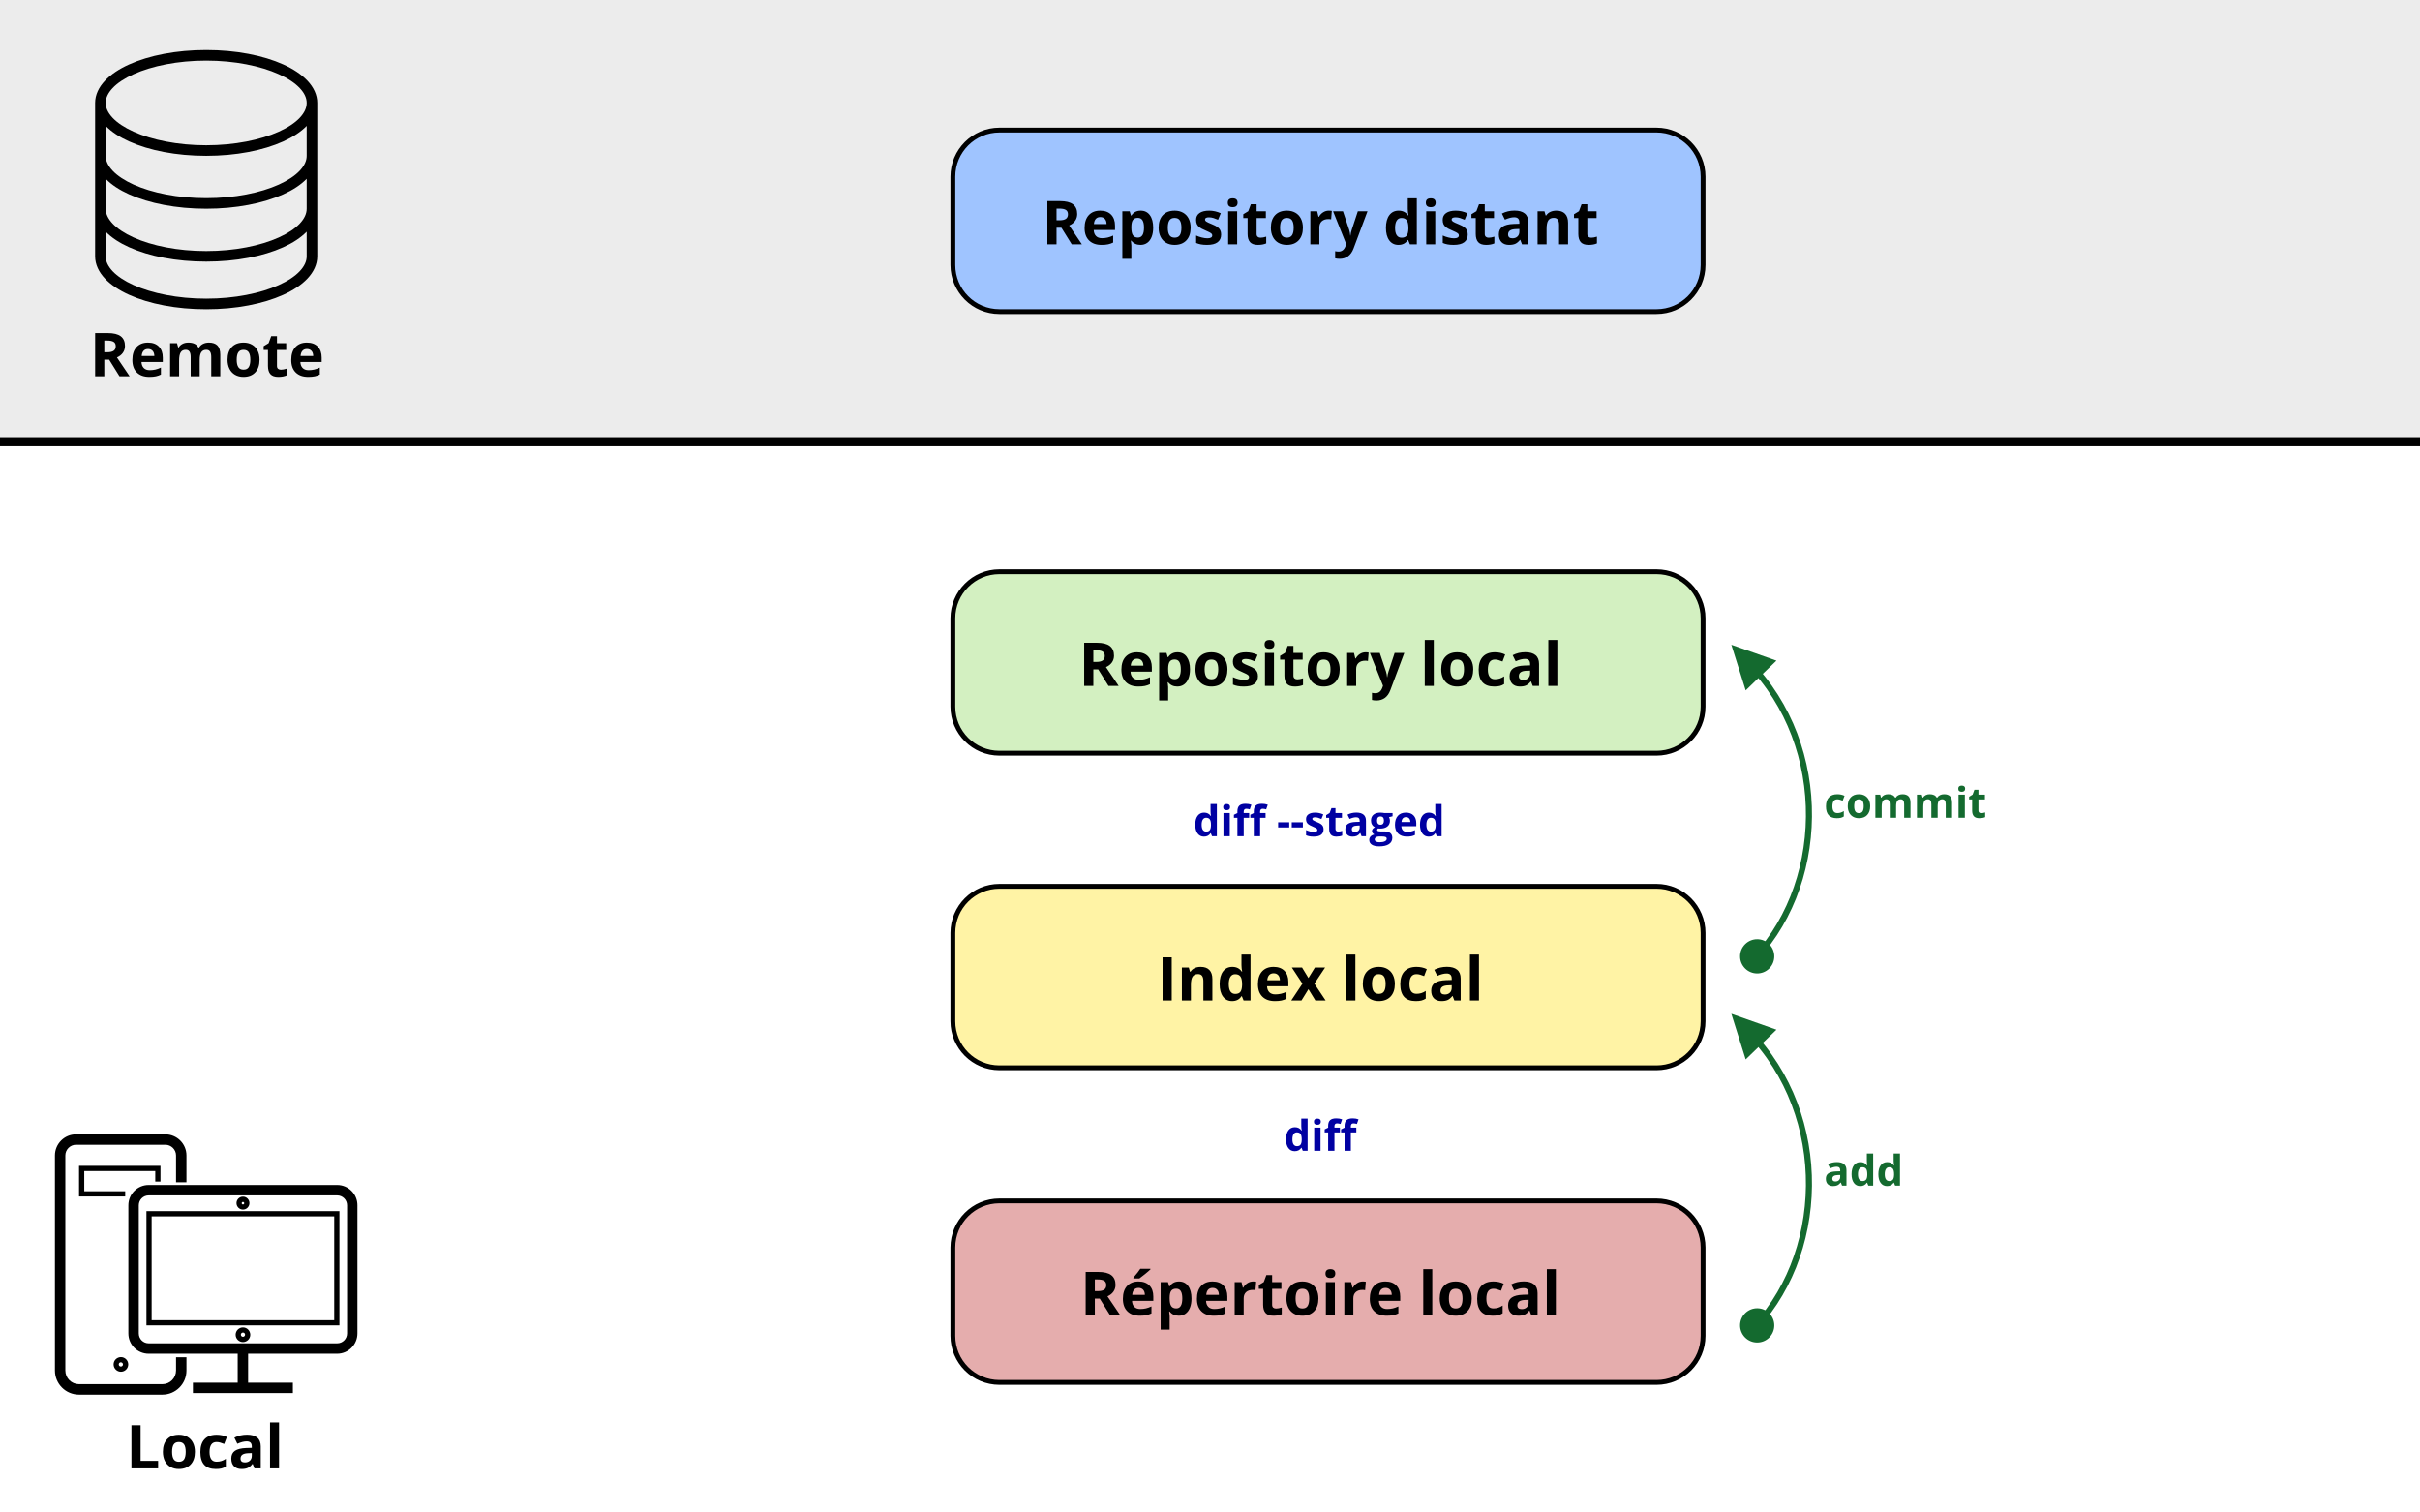 <?xml version="1.0" standalone="no"?><!-- Generator: Gravit.io --><svg xmlns="http://www.w3.org/2000/svg" xmlns:xlink="http://www.w3.org/1999/xlink" style="isolation:isolate" viewBox="0 0 800 500" width="800" height="500"><rect x="0" y="0" width="800" height="500" fill="#808080" stroke="none"/><defs><clipPath id="_clipPath_FCV60CQlo8omQAR8SJVoxMT6VIFN5p3B"><rect width="800" height="500"/></clipPath></defs><g clip-path="url(#_clipPath_FCV60CQlo8omQAR8SJVoxMT6VIFN5p3B)"><rect x="0" y="146" width="800" height="354" transform="matrix(1,0,0,1,0,0)" fill="rgb(255,255,255)"/><rect x="0" y="0" width="800" height="146" transform="matrix(1,0,0,1,0,0)" fill="rgb(236,236,236)"/><g id="Group"><path d="M 330.394 397 L 547.606 397 C 556.102 397 563 403.898 563 412.394 L 563 441.606 C 563 450.102 556.102 457 547.606 457 L 330.394 457 C 321.898 457 315 450.102 315 441.606 L 315 412.394 C 315 403.898 321.898 397 330.394 397 Z" style="stroke:none;fill:#D98888;stroke-miterlimit:10;opacity:0.68;"/><path d="M 330.394 397 L 547.606 397 C 556.102 397 563 403.898 563 412.394 L 563 441.606 C 563 450.102 556.102 457 547.606 457 L 330.394 457 C 321.898 457 315 450.102 315 441.606 L 315 412.394 C 315 403.898 321.898 397 330.394 397 Z" style="fill:none;stroke:#000000;stroke-width:1.595;stroke-linecap:square;stroke-miterlimit:3;"/><path d=" M 473.482 419.563 L 473.482 434.759 L 470.504 434.759 L 470.504 419.563 L 473.482 419.563 Z  M 478.98 429.28 L 478.98 429.28 L 478.98 429.28 Q 478.98 430.901 479.513 431.731 L 479.513 431.731 L 479.513 431.731 Q 480.045 432.562 481.246 432.562 L 481.246 432.562 L 481.246 432.562 Q 482.438 432.562 482.96 431.736 L 482.96 431.736 L 482.96 431.736 Q 483.482 430.911 483.482 429.28 L 483.482 429.28 L 483.482 429.28 Q 483.482 427.659 482.955 426.849 L 482.955 426.849 L 482.955 426.849 Q 482.428 426.038 481.227 426.038 L 481.227 426.038 L 481.227 426.038 Q 480.035 426.038 479.508 426.844 L 479.508 426.844 L 479.508 426.844 Q 478.98 427.649 478.98 429.28 Z  M 486.529 429.28 L 486.529 429.28 L 486.529 429.28 Q 486.529 431.946 485.123 433.45 L 485.123 433.45 L 485.123 433.45 Q 483.717 434.954 481.207 434.954 L 481.207 434.954 L 481.207 434.954 Q 479.635 434.954 478.434 434.266 L 478.434 434.266 L 478.434 434.266 Q 477.232 433.577 476.588 432.288 L 476.588 432.288 L 476.588 432.288 Q 475.943 430.999 475.943 429.28 L 475.943 429.28 L 475.943 429.28 Q 475.943 426.604 477.34 425.12 L 477.34 425.12 L 477.34 425.12 Q 478.736 423.636 481.266 423.636 L 481.266 423.636 L 481.266 423.636 Q 482.838 423.636 484.039 424.319 L 484.039 424.319 L 484.039 424.319 Q 485.24 425.003 485.885 426.282 L 485.885 426.282 L 485.885 426.282 Q 486.529 427.562 486.529 429.28 Z  M 493.424 434.954 L 493.424 434.954 L 493.424 434.954 Q 488.326 434.954 488.326 429.358 L 488.326 429.358 L 488.326 429.358 Q 488.326 426.575 489.713 425.105 L 489.713 425.105 L 489.713 425.105 Q 491.1 423.636 493.688 423.636 L 493.688 423.636 L 493.688 423.636 Q 495.582 423.636 497.086 424.378 L 497.086 424.378 L 496.207 426.683 L 496.207 426.683 Q 495.504 426.399 494.898 426.219 L 494.898 426.219 L 494.898 426.219 Q 494.293 426.038 493.688 426.038 L 493.688 426.038 L 493.688 426.038 Q 491.363 426.038 491.363 429.339 L 491.363 429.339 L 491.363 429.339 Q 491.363 432.542 493.688 432.542 L 493.688 432.542 L 493.688 432.542 Q 494.547 432.542 495.279 432.313 L 495.279 432.313 L 495.279 432.313 Q 496.012 432.083 496.744 431.595 L 496.744 431.595 L 496.744 434.144 L 496.744 434.144 Q 496.021 434.603 495.284 434.778 L 495.284 434.778 L 495.284 434.778 Q 494.547 434.954 493.424 434.954 Z  M 508.287 434.759 L 506.207 434.759 L 505.631 433.274 L 505.553 433.274 L 505.553 433.274 Q 504.801 434.222 504.005 434.588 L 504.005 434.588 L 504.005 434.588 Q 503.209 434.954 501.93 434.954 L 501.93 434.954 L 501.93 434.954 Q 500.357 434.954 499.454 434.056 L 499.454 434.056 L 499.454 434.056 Q 498.551 433.157 498.551 431.497 L 498.551 431.497 L 498.551 431.497 Q 498.551 429.759 499.767 428.934 L 499.767 428.934 L 499.767 428.934 Q 500.982 428.108 503.434 428.021 L 503.434 428.021 L 505.328 427.962 L 505.328 427.483 L 505.328 427.483 Q 505.328 425.823 503.629 425.823 L 503.629 425.823 L 503.629 425.823 Q 502.32 425.823 500.553 426.614 L 500.553 426.614 L 499.566 424.603 L 499.566 424.603 Q 501.451 423.616 503.746 423.616 L 503.746 423.616 L 503.746 423.616 Q 505.943 423.616 507.115 424.573 L 507.115 424.573 L 507.115 424.573 Q 508.287 425.53 508.287 427.483 L 508.287 427.483 L 508.287 434.759 Z  M 505.328 430.599 L 505.328 429.7 L 504.176 429.739 L 504.176 429.739 Q 502.877 429.778 502.242 430.208 L 502.242 430.208 L 502.242 430.208 Q 501.607 430.638 501.607 431.517 L 501.607 431.517 L 501.607 431.517 Q 501.607 432.776 503.053 432.776 L 503.053 432.776 L 503.053 432.776 Q 504.088 432.776 504.708 432.181 L 504.708 432.181 L 504.708 432.181 Q 505.328 431.585 505.328 430.599 L 505.328 430.599 Z  M 514.332 419.563 L 514.332 434.759 L 511.354 434.759 L 511.354 419.563 L 514.332 419.563 Z  M 361.93 422.962 L 361.93 426.819 L 362.906 426.819 L 362.906 426.819 Q 364.342 426.819 365.025 426.341 L 365.025 426.341 L 365.025 426.341 Q 365.709 425.862 365.709 424.837 L 365.709 424.837 L 365.709 424.837 Q 365.709 423.821 365.011 423.392 L 365.011 423.392 L 365.011 423.392 Q 364.313 422.962 362.848 422.962 L 362.848 422.962 L 361.93 422.962 Z  M 363.541 429.28 L 361.93 429.28 L 361.93 434.759 L 358.902 434.759 L 358.902 420.481 L 363.063 420.481 L 363.063 420.481 Q 365.973 420.481 367.369 421.541 L 367.369 421.541 L 367.369 421.541 Q 368.766 422.601 368.766 424.759 L 368.766 424.759 L 368.766 424.759 Q 368.766 426.019 368.072 427 L 368.072 427 L 368.072 427 Q 367.379 427.981 366.109 428.538 L 366.109 428.538 L 366.109 428.538 Q 369.332 433.353 370.309 434.759 L 370.309 434.759 L 366.949 434.759 L 363.541 429.28 Z  M 376.393 425.755 L 376.393 425.755 L 376.393 425.755 Q 375.445 425.755 374.908 426.355 L 374.908 426.355 L 374.908 426.355 Q 374.371 426.956 374.293 428.06 L 374.293 428.06 L 378.473 428.06 L 378.473 428.06 Q 378.453 426.956 377.896 426.355 L 377.896 426.355 L 377.896 426.355 Q 377.34 425.755 376.393 425.755 Z  M 376.813 434.954 L 376.813 434.954 L 376.813 434.954 Q 374.176 434.954 372.691 433.499 L 372.691 433.499 L 372.691 433.499 Q 371.207 432.044 371.207 429.378 L 371.207 429.378 L 371.207 429.378 Q 371.207 426.634 372.579 425.135 L 372.579 425.135 L 372.579 425.135 Q 373.951 423.636 376.373 423.636 L 376.373 423.636 L 376.373 423.636 Q 378.688 423.636 379.977 424.954 L 379.977 424.954 L 379.977 424.954 Q 381.266 426.272 381.266 428.597 L 381.266 428.597 L 381.266 430.042 L 374.225 430.042 L 374.225 430.042 Q 374.273 431.312 374.977 432.024 L 374.977 432.024 L 374.977 432.024 Q 375.68 432.737 376.949 432.737 L 376.949 432.737 L 376.949 432.737 Q 377.936 432.737 378.814 432.532 L 378.814 432.532 L 378.814 432.532 Q 379.693 432.327 380.65 431.878 L 380.65 431.878 L 380.65 434.183 L 380.65 434.183 Q 379.869 434.573 378.98 434.764 L 378.98 434.764 L 378.98 434.764 Q 378.092 434.954 376.813 434.954 Z  M 376.656 422.64 L 374.674 422.64 L 374.674 422.376 L 374.674 422.376 Q 376.354 420.423 376.969 419.437 L 376.969 419.437 L 380.309 419.437 L 380.309 419.642 L 380.309 419.642 Q 379.801 420.149 378.575 421.15 L 378.575 421.15 L 378.575 421.15 Q 377.35 422.151 376.656 422.64 L 376.656 422.64 Z  M 389.684 434.954 L 389.684 434.954 L 389.684 434.954 Q 387.76 434.954 386.666 433.558 L 386.666 433.558 L 386.51 433.558 L 386.51 433.558 Q 386.666 434.925 386.666 435.14 L 386.666 435.14 L 386.666 439.563 L 383.688 439.563 L 383.688 423.841 L 386.109 423.841 L 386.529 425.257 L 386.666 425.257 L 386.666 425.257 Q 387.711 423.636 389.762 423.636 L 389.762 423.636 L 389.762 423.636 Q 391.695 423.636 392.789 425.13 L 392.789 425.13 L 392.789 425.13 Q 393.883 426.624 393.883 429.28 L 393.883 429.28 L 393.883 429.28 Q 393.883 431.028 393.37 432.317 L 393.37 432.317 L 393.37 432.317 Q 392.857 433.606 391.91 434.28 L 391.91 434.28 L 391.91 434.28 Q 390.963 434.954 389.684 434.954 Z  M 388.805 426.019 L 388.805 426.019 L 388.805 426.019 Q 387.701 426.019 387.193 426.697 L 387.193 426.697 L 387.193 426.697 Q 386.686 427.376 386.666 428.938 L 386.666 428.938 L 386.666 429.261 L 386.666 429.261 Q 386.666 431.019 387.188 431.78 L 387.188 431.78 L 387.188 431.78 Q 387.711 432.542 388.844 432.542 L 388.844 432.542 L 388.844 432.542 Q 390.846 432.542 390.846 429.241 L 390.846 429.241 L 390.846 429.241 Q 390.846 427.63 390.353 426.824 L 390.353 426.824 L 390.353 426.824 Q 389.859 426.019 388.805 426.019 Z  M 400.865 425.755 L 400.865 425.755 L 400.865 425.755 Q 399.918 425.755 399.381 426.355 L 399.381 426.355 L 399.381 426.355 Q 398.844 426.956 398.766 428.06 L 398.766 428.06 L 402.945 428.06 L 402.945 428.06 Q 402.926 426.956 402.369 426.355 L 402.369 426.355 L 402.369 426.355 Q 401.813 425.755 400.865 425.755 Z  M 401.285 434.954 L 401.285 434.954 L 401.285 434.954 Q 398.648 434.954 397.164 433.499 L 397.164 433.499 L 397.164 433.499 Q 395.68 432.044 395.68 429.378 L 395.68 429.378 L 395.68 429.378 Q 395.68 426.634 397.052 425.135 L 397.052 425.135 L 397.052 425.135 Q 398.424 423.636 400.846 423.636 L 400.846 423.636 L 400.846 423.636 Q 403.16 423.636 404.449 424.954 L 404.449 424.954 L 404.449 424.954 Q 405.738 426.272 405.738 428.597 L 405.738 428.597 L 405.738 430.042 L 398.697 430.042 L 398.697 430.042 Q 398.746 431.312 399.449 432.024 L 399.449 432.024 L 399.449 432.024 Q 400.152 432.737 401.422 432.737 L 401.422 432.737 L 401.422 432.737 Q 402.408 432.737 403.287 432.532 L 403.287 432.532 L 403.287 432.532 Q 404.166 432.327 405.123 431.878 L 405.123 431.878 L 405.123 434.183 L 405.123 434.183 Q 404.342 434.573 403.453 434.764 L 403.453 434.764 L 403.453 434.764 Q 402.564 434.954 401.285 434.954 Z  M 414.254 423.636 L 414.254 423.636 L 414.254 423.636 Q 414.859 423.636 415.26 423.724 L 415.26 423.724 L 415.035 426.517 L 415.035 426.517 Q 414.674 426.419 414.156 426.419 L 414.156 426.419 L 414.156 426.419 Q 412.73 426.419 411.935 427.151 L 411.935 427.151 L 411.935 427.151 Q 411.139 427.884 411.139 429.202 L 411.139 429.202 L 411.139 434.759 L 408.16 434.759 L 408.16 423.841 L 410.416 423.841 L 410.855 425.677 L 411.002 425.677 L 411.002 425.677 Q 411.51 424.759 412.374 424.197 L 412.374 424.197 L 412.374 424.197 Q 413.238 423.636 414.254 423.636 Z  M 421.842 432.581 L 421.842 432.581 L 421.842 432.581 Q 422.623 432.581 423.717 432.239 L 423.717 432.239 L 423.717 434.456 L 423.717 434.456 Q 422.604 434.954 420.982 434.954 L 420.982 434.954 L 420.982 434.954 Q 419.195 434.954 418.38 434.051 L 418.38 434.051 L 418.38 434.051 Q 417.564 433.147 417.564 431.341 L 417.564 431.341 L 417.564 426.077 L 416.139 426.077 L 416.139 424.817 L 417.779 423.821 L 418.639 421.517 L 420.543 421.517 L 420.543 423.841 L 423.6 423.841 L 423.6 426.077 L 420.543 426.077 L 420.543 431.341 L 420.543 431.341 Q 420.543 431.976 420.899 432.278 L 420.899 432.278 L 420.899 432.278 Q 421.256 432.581 421.842 432.581 Z  M 428.297 429.28 L 428.297 429.28 L 428.297 429.28 Q 428.297 430.901 428.829 431.731 L 428.829 431.731 L 428.829 431.731 Q 429.361 432.562 430.563 432.562 L 430.563 432.562 L 430.563 432.562 Q 431.754 432.562 432.276 431.736 L 432.276 431.736 L 432.276 431.736 Q 432.799 430.911 432.799 429.28 L 432.799 429.28 L 432.799 429.28 Q 432.799 427.659 432.271 426.849 L 432.271 426.849 L 432.271 426.849 Q 431.744 426.038 430.543 426.038 L 430.543 426.038 L 430.543 426.038 Q 429.352 426.038 428.824 426.844 L 428.824 426.844 L 428.824 426.844 Q 428.297 427.649 428.297 429.28 Z  M 435.846 429.28 L 435.846 429.28 L 435.846 429.28 Q 435.846 431.946 434.439 433.45 L 434.439 433.45 L 434.439 433.45 Q 433.033 434.954 430.523 434.954 L 430.523 434.954 L 430.523 434.954 Q 428.951 434.954 427.75 434.266 L 427.75 434.266 L 427.75 434.266 Q 426.549 433.577 425.904 432.288 L 425.904 432.288 L 425.904 432.288 Q 425.26 430.999 425.26 429.28 L 425.26 429.28 L 425.26 429.28 Q 425.26 426.604 426.656 425.12 L 426.656 425.12 L 426.656 425.12 Q 428.053 423.636 430.582 423.636 L 430.582 423.636 L 430.582 423.636 Q 432.154 423.636 433.355 424.319 L 433.355 424.319 L 433.355 424.319 Q 434.557 425.003 435.201 426.282 L 435.201 426.282 L 435.201 426.282 Q 435.846 427.562 435.846 429.28 Z  M 438.18 421.019 L 438.18 421.019 L 438.18 421.019 Q 438.18 419.563 439.801 419.563 L 439.801 419.563 L 439.801 419.563 Q 441.422 419.563 441.422 421.019 L 441.422 421.019 L 441.422 421.019 Q 441.422 421.712 441.017 422.098 L 441.017 422.098 L 441.017 422.098 Q 440.611 422.483 439.801 422.483 L 439.801 422.483 L 439.801 422.483 Q 438.18 422.483 438.18 421.019 Z  M 441.285 423.841 L 441.285 434.759 L 438.307 434.759 L 438.307 423.841 L 441.285 423.841 Z  M 450.504 423.636 L 450.504 423.636 L 450.504 423.636 Q 451.109 423.636 451.51 423.724 L 451.51 423.724 L 451.285 426.517 L 451.285 426.517 Q 450.924 426.419 450.406 426.419 L 450.406 426.419 L 450.406 426.419 Q 448.98 426.419 448.185 427.151 L 448.185 427.151 L 448.185 427.151 Q 447.389 427.884 447.389 429.202 L 447.389 429.202 L 447.389 434.759 L 444.41 434.759 L 444.41 423.841 L 446.666 423.841 L 447.105 425.677 L 447.252 425.677 L 447.252 425.677 Q 447.76 424.759 448.624 424.197 L 448.624 424.197 L 448.624 424.197 Q 449.488 423.636 450.504 423.636 Z  M 458.014 425.755 L 458.014 425.755 L 458.014 425.755 Q 457.066 425.755 456.529 426.355 L 456.529 426.355 L 456.529 426.355 Q 455.992 426.956 455.914 428.06 L 455.914 428.06 L 460.094 428.06 L 460.094 428.06 Q 460.074 426.956 459.518 426.355 L 459.518 426.355 L 459.518 426.355 Q 458.961 425.755 458.014 425.755 Z  M 458.434 434.954 L 458.434 434.954 L 458.434 434.954 Q 455.797 434.954 454.313 433.499 L 454.313 433.499 L 454.313 433.499 Q 452.828 432.044 452.828 429.378 L 452.828 429.378 L 452.828 429.378 Q 452.828 426.634 454.2 425.135 L 454.2 425.135 L 454.2 425.135 Q 455.572 423.636 457.994 423.636 L 457.994 423.636 L 457.994 423.636 Q 460.309 423.636 461.598 424.954 L 461.598 424.954 L 461.598 424.954 Q 462.887 426.272 462.887 428.597 L 462.887 428.597 L 462.887 430.042 L 455.846 430.042 L 455.846 430.042 Q 455.895 431.312 456.598 432.024 L 456.598 432.024 L 456.598 432.024 Q 457.301 432.737 458.57 432.737 L 458.57 432.737 L 458.57 432.737 Q 459.557 432.737 460.436 432.532 L 460.436 432.532 L 460.436 432.532 Q 461.314 432.327 462.271 431.878 L 462.271 431.878 L 462.271 434.183 L 462.271 434.183 Q 461.49 434.573 460.602 434.764 L 460.602 434.764 L 460.602 434.764 Q 459.713 434.954 458.434 434.954 Z " fill-rule="evenodd" fill="rgb(0,0,0)"/></g><g id="Group"><path d="M 330.394 293 L 547.606 293 C 556.102 293 563 299.898 563 308.394 L 563 337.606 C 563 346.102 556.102 353 547.606 353 L 330.394 353 C 321.898 353 315 346.102 315 337.606 L 315 308.394 C 315 299.898 321.898 293 330.394 293 Z" style="stroke:none;fill:#FFEE7D;stroke-linecap:square;stroke-miterlimit:3;opacity:0.69;"/><path d="M 330.394 293 L 547.606 293 C 556.102 293 563 299.898 563 308.394 L 563 337.606 C 563 346.102 556.102 353 547.606 353 L 330.394 353 C 321.898 353 315 346.102 315 337.606 L 315 308.394 C 315 299.898 321.898 293 330.394 293 Z" style="fill:none;stroke:#000000;stroke-width:1.595;stroke-linecap:square;stroke-miterlimit:3;"/><path d=" M 448.063 315.563 L 448.063 330.759 L 445.084 330.759 L 445.084 315.563 L 448.063 315.563 Z  M 453.561 325.28 L 453.561 325.28 L 453.561 325.28 Q 453.561 326.901 454.093 327.731 L 454.093 327.731 L 454.093 327.731 Q 454.625 328.562 455.826 328.562 L 455.826 328.562 L 455.826 328.562 Q 457.018 328.562 457.54 327.736 L 457.54 327.736 L 457.54 327.736 Q 458.063 326.911 458.063 325.28 L 458.063 325.28 L 458.063 325.28 Q 458.063 323.659 457.535 322.849 L 457.535 322.849 L 457.535 322.849 Q 457.008 322.038 455.807 322.038 L 455.807 322.038 L 455.807 322.038 Q 454.615 322.038 454.088 322.844 L 454.088 322.844 L 454.088 322.844 Q 453.561 323.649 453.561 325.28 Z  M 461.109 325.28 L 461.109 325.28 L 461.109 325.28 Q 461.109 327.946 459.703 329.45 L 459.703 329.45 L 459.703 329.45 Q 458.297 330.954 455.787 330.954 L 455.787 330.954 L 455.787 330.954 Q 454.215 330.954 453.014 330.266 L 453.014 330.266 L 453.014 330.266 Q 451.813 329.577 451.168 328.288 L 451.168 328.288 L 451.168 328.288 Q 450.523 326.999 450.523 325.28 L 450.523 325.28 L 450.523 325.28 Q 450.523 322.604 451.92 321.12 L 451.92 321.12 L 451.92 321.12 Q 453.316 319.636 455.846 319.636 L 455.846 319.636 L 455.846 319.636 Q 457.418 319.636 458.619 320.319 L 458.619 320.319 L 458.619 320.319 Q 459.82 321.003 460.465 322.282 L 460.465 322.282 L 460.465 322.282 Q 461.109 323.562 461.109 325.28 Z  M 468.004 330.954 L 468.004 330.954 L 468.004 330.954 Q 462.906 330.954 462.906 325.358 L 462.906 325.358 L 462.906 325.358 Q 462.906 322.575 464.293 321.105 L 464.293 321.105 L 464.293 321.105 Q 465.68 319.636 468.268 319.636 L 468.268 319.636 L 468.268 319.636 Q 470.162 319.636 471.666 320.378 L 471.666 320.378 L 470.787 322.683 L 470.787 322.683 Q 470.084 322.399 469.479 322.219 L 469.479 322.219 L 469.479 322.219 Q 468.873 322.038 468.268 322.038 L 468.268 322.038 L 468.268 322.038 Q 465.943 322.038 465.943 325.339 L 465.943 325.339 L 465.943 325.339 Q 465.943 328.542 468.268 328.542 L 468.268 328.542 L 468.268 328.542 Q 469.127 328.542 469.859 328.313 L 469.859 328.313 L 469.859 328.313 Q 470.592 328.083 471.324 327.595 L 471.324 327.595 L 471.324 330.144 L 471.324 330.144 Q 470.602 330.603 469.864 330.778 L 469.864 330.778 L 469.864 330.778 Q 469.127 330.954 468.004 330.954 Z  M 482.867 330.759 L 480.787 330.759 L 480.211 329.274 L 480.133 329.274 L 480.133 329.274 Q 479.381 330.222 478.585 330.588 L 478.585 330.588 L 478.585 330.588 Q 477.789 330.954 476.51 330.954 L 476.51 330.954 L 476.51 330.954 Q 474.938 330.954 474.034 330.056 L 474.034 330.056 L 474.034 330.056 Q 473.131 329.157 473.131 327.497 L 473.131 327.497 L 473.131 327.497 Q 473.131 325.759 474.347 324.934 L 474.347 324.934 L 474.347 324.934 Q 475.563 324.108 478.014 324.021 L 478.014 324.021 L 479.908 323.962 L 479.908 323.483 L 479.908 323.483 Q 479.908 321.823 478.209 321.823 L 478.209 321.823 L 478.209 321.823 Q 476.9 321.823 475.133 322.614 L 475.133 322.614 L 474.146 320.603 L 474.146 320.603 Q 476.031 319.616 478.326 319.616 L 478.326 319.616 L 478.326 319.616 Q 480.523 319.616 481.695 320.573 L 481.695 320.573 L 481.695 320.573 Q 482.867 321.53 482.867 323.483 L 482.867 323.483 L 482.867 330.759 Z  M 479.908 326.599 L 479.908 325.7 L 478.756 325.739 L 478.756 325.739 Q 477.457 325.778 476.822 326.208 L 476.822 326.208 L 476.822 326.208 Q 476.188 326.638 476.188 327.517 L 476.188 327.517 L 476.188 327.517 Q 476.188 328.776 477.633 328.776 L 477.633 328.776 L 477.633 328.776 Q 478.668 328.776 479.288 328.181 L 479.288 328.181 L 479.288 328.181 Q 479.908 327.585 479.908 326.599 L 479.908 326.599 Z  M 488.912 315.563 L 488.912 330.759 L 485.934 330.759 L 485.934 315.563 L 488.912 315.563 Z  M 387.35 330.759 L 384.322 330.759 L 384.322 316.481 L 387.35 316.481 L 387.35 330.759 Z  M 400.787 323.64 L 400.787 330.759 L 397.809 330.759 L 397.809 324.382 L 397.809 324.382 Q 397.809 323.2 397.389 322.609 L 397.389 322.609 L 397.389 322.609 Q 396.969 322.019 396.051 322.019 L 396.051 322.019 L 396.051 322.019 Q 394.801 322.019 394.244 322.854 L 394.244 322.854 L 394.244 322.854 Q 393.688 323.688 393.688 325.622 L 393.688 325.622 L 393.688 330.759 L 390.709 330.759 L 390.709 319.841 L 392.984 319.841 L 393.385 321.237 L 393.551 321.237 L 393.551 321.237 Q 394.049 320.446 394.923 320.041 L 394.923 320.041 L 394.923 320.041 Q 395.797 319.636 396.91 319.636 L 396.91 319.636 L 396.91 319.636 Q 398.814 319.636 399.801 320.666 L 399.801 320.666 L 399.801 320.666 Q 400.787 321.696 400.787 323.64 L 400.787 323.64 Z  M 407.311 330.954 L 407.311 330.954 L 407.311 330.954 Q 405.387 330.954 404.288 329.46 L 404.288 329.46 L 404.288 329.46 Q 403.189 327.966 403.189 325.319 L 403.189 325.319 L 403.189 325.319 Q 403.189 322.634 404.308 321.135 L 404.308 321.135 L 404.308 321.135 Q 405.426 319.636 407.389 319.636 L 407.389 319.636 L 407.389 319.636 Q 409.449 319.636 410.533 321.237 L 410.533 321.237 L 410.631 321.237 L 410.631 321.237 Q 410.406 320.017 410.406 319.06 L 410.406 319.06 L 410.406 315.563 L 413.395 315.563 L 413.395 330.759 L 411.109 330.759 L 410.533 329.343 L 410.406 329.343 L 410.406 329.343 Q 409.391 330.954 407.311 330.954 Z  M 408.355 328.581 L 408.355 328.581 L 408.355 328.581 Q 409.498 328.581 410.03 327.917 L 410.03 327.917 L 410.03 327.917 Q 410.563 327.253 410.611 325.661 L 410.611 325.661 L 410.611 325.339 L 410.611 325.339 Q 410.611 323.581 410.069 322.819 L 410.069 322.819 L 410.069 322.819 Q 409.527 322.058 408.307 322.058 L 408.307 322.058 L 408.307 322.058 Q 407.311 322.058 406.759 322.902 L 406.759 322.902 L 406.759 322.902 Q 406.207 323.747 406.207 325.358 L 406.207 325.358 L 406.207 325.358 Q 406.207 326.97 406.764 327.775 L 406.764 327.775 L 406.764 327.775 Q 407.32 328.581 408.355 328.581 Z  M 421.031 321.755 L 421.031 321.755 L 421.031 321.755 Q 420.084 321.755 419.547 322.355 L 419.547 322.355 L 419.547 322.355 Q 419.01 322.956 418.932 324.06 L 418.932 324.06 L 423.111 324.06 L 423.111 324.06 Q 423.092 322.956 422.535 322.355 L 422.535 322.355 L 422.535 322.355 Q 421.979 321.755 421.031 321.755 Z  M 421.451 330.954 L 421.451 330.954 L 421.451 330.954 Q 418.814 330.954 417.33 329.499 L 417.33 329.499 L 417.33 329.499 Q 415.846 328.044 415.846 325.378 L 415.846 325.378 L 415.846 325.378 Q 415.846 322.634 417.218 321.135 L 417.218 321.135 L 417.218 321.135 Q 418.59 319.636 421.012 319.636 L 421.012 319.636 L 421.012 319.636 Q 423.326 319.636 424.615 320.954 L 424.615 320.954 L 424.615 320.954 Q 425.904 322.272 425.904 324.597 L 425.904 324.597 L 425.904 326.042 L 418.863 326.042 L 418.863 326.042 Q 418.912 327.312 419.615 328.024 L 419.615 328.024 L 419.615 328.024 Q 420.318 328.737 421.588 328.737 L 421.588 328.737 L 421.588 328.737 Q 422.574 328.737 423.453 328.532 L 423.453 328.532 L 423.453 328.532 Q 424.332 328.327 425.289 327.878 L 425.289 327.878 L 425.289 330.183 L 425.289 330.183 Q 424.508 330.573 423.619 330.764 L 423.619 330.764 L 423.619 330.764 Q 422.73 330.954 421.451 330.954 Z  M 426.861 330.759 L 430.563 325.183 L 427.047 319.841 L 430.426 319.841 L 432.545 323.317 L 434.684 319.841 L 438.063 319.841 L 434.508 325.183 L 438.229 330.759 L 434.84 330.759 L 432.545 327.019 L 430.24 330.759 L 426.861 330.759 Z " fill-rule="evenodd" fill="rgb(0,0,0)"/></g><g id="Group"><path d="M 330.394 189 L 547.606 189 C 556.102 189 563 195.898 563 204.394 L 563 233.606 C 563 242.102 556.102 249 547.606 249 L 330.394 249 C 321.898 249 315 242.102 315 233.606 L 315 204.394 C 315 195.898 321.898 189 330.394 189 Z" style="stroke:none;fill:#A9E185;stroke-linecap:square;stroke-miterlimit:3;opacity:0.51;"/><path d="M 330.394 189 L 547.606 189 C 556.102 189 563 195.898 563 204.394 L 563 233.606 C 563 242.102 556.102 249 547.606 249 L 330.394 249 C 321.898 249 315 242.102 315 233.606 L 315 204.394 C 315 195.898 321.898 189 330.394 189 Z" style="fill:none;stroke:#000000;stroke-width:1.595;stroke-linecap:square;stroke-miterlimit:3;"/><path d=" M 473.976 211.563 L 473.976 226.759 L 470.997 226.759 L 470.997 211.563 L 473.976 211.563 Z  M 479.474 221.28 L 479.474 221.28 L 479.474 221.28 Q 479.474 222.901 480.006 223.731 L 480.006 223.731 L 480.006 223.731 Q 480.538 224.562 481.739 224.562 L 481.739 224.562 L 481.739 224.562 Q 482.931 224.562 483.453 223.736 L 483.453 223.736 L 483.453 223.736 Q 483.976 222.911 483.976 221.28 L 483.976 221.28 L 483.976 221.28 Q 483.976 219.659 483.448 218.849 L 483.448 218.849 L 483.448 218.849 Q 482.921 218.038 481.72 218.038 L 481.72 218.038 L 481.72 218.038 Q 480.528 218.038 480.001 218.844 L 480.001 218.844 L 480.001 218.844 Q 479.474 219.649 479.474 221.28 Z  M 487.022 221.28 L 487.022 221.28 L 487.022 221.28 Q 487.022 223.946 485.616 225.45 L 485.616 225.45 L 485.616 225.45 Q 484.21 226.954 481.7 226.954 L 481.7 226.954 L 481.7 226.954 Q 480.128 226.954 478.927 226.266 L 478.927 226.266 L 478.927 226.266 Q 477.726 225.577 477.081 224.288 L 477.081 224.288 L 477.081 224.288 Q 476.437 222.999 476.437 221.28 L 476.437 221.28 L 476.437 221.28 Q 476.437 218.604 477.833 217.12 L 477.833 217.12 L 477.833 217.12 Q 479.229 215.636 481.759 215.636 L 481.759 215.636 L 481.759 215.636 Q 483.331 215.636 484.532 216.319 L 484.532 216.319 L 484.532 216.319 Q 485.733 217.003 486.378 218.282 L 486.378 218.282 L 486.378 218.282 Q 487.022 219.562 487.022 221.28 Z  M 493.917 226.954 L 493.917 226.954 L 493.917 226.954 Q 488.819 226.954 488.819 221.358 L 488.819 221.358 L 488.819 221.358 Q 488.819 218.575 490.206 217.105 L 490.206 217.105 L 490.206 217.105 Q 491.593 215.636 494.181 215.636 L 494.181 215.636 L 494.181 215.636 Q 496.075 215.636 497.579 216.378 L 497.579 216.378 L 496.7 218.683 L 496.7 218.683 Q 495.997 218.399 495.392 218.219 L 495.392 218.219 L 495.392 218.219 Q 494.786 218.038 494.181 218.038 L 494.181 218.038 L 494.181 218.038 Q 491.856 218.038 491.856 221.339 L 491.856 221.339 L 491.856 221.339 Q 491.856 224.542 494.181 224.542 L 494.181 224.542 L 494.181 224.542 Q 495.04 224.542 495.772 224.313 L 495.772 224.313 L 495.772 224.313 Q 496.505 224.083 497.237 223.595 L 497.237 223.595 L 497.237 226.144 L 497.237 226.144 Q 496.515 226.603 495.777 226.778 L 495.777 226.778 L 495.777 226.778 Q 495.04 226.954 493.917 226.954 Z  M 508.78 226.759 L 506.7 226.759 L 506.124 225.274 L 506.046 225.274 L 506.046 225.274 Q 505.294 226.222 504.498 226.588 L 504.498 226.588 L 504.498 226.588 Q 503.702 226.954 502.423 226.954 L 502.423 226.954 L 502.423 226.954 Q 500.851 226.954 499.947 226.056 L 499.947 226.056 L 499.947 226.056 Q 499.044 225.157 499.044 223.497 L 499.044 223.497 L 499.044 223.497 Q 499.044 221.759 500.26 220.934 L 500.26 220.934 L 500.26 220.934 Q 501.476 220.108 503.927 220.021 L 503.927 220.021 L 505.821 219.962 L 505.821 219.483 L 505.821 219.483 Q 505.821 217.823 504.122 217.823 L 504.122 217.823 L 504.122 217.823 Q 502.813 217.823 501.046 218.614 L 501.046 218.614 L 500.06 216.603 L 500.06 216.603 Q 501.944 215.616 504.239 215.616 L 504.239 215.616 L 504.239 215.616 Q 506.437 215.616 507.608 216.573 L 507.608 216.573 L 507.608 216.573 Q 508.78 217.53 508.78 219.483 L 508.78 219.483 L 508.78 226.759 Z  M 505.821 222.599 L 505.821 221.7 L 504.669 221.739 L 504.669 221.739 Q 503.37 221.778 502.735 222.208 L 502.735 222.208 L 502.735 222.208 Q 502.101 222.638 502.101 223.517 L 502.101 223.517 L 502.101 223.517 Q 502.101 224.776 503.546 224.776 L 503.546 224.776 L 503.546 224.776 Q 504.581 224.776 505.201 224.181 L 505.201 224.181 L 505.201 224.181 Q 505.821 223.585 505.821 222.599 L 505.821 222.599 Z  M 514.825 211.563 L 514.825 226.759 L 511.847 226.759 L 511.847 211.563 L 514.825 211.563 Z  M 361.437 214.962 L 361.437 218.819 L 362.413 218.819 L 362.413 218.819 Q 363.849 218.819 364.532 218.341 L 364.532 218.341 L 364.532 218.341 Q 365.216 217.862 365.216 216.837 L 365.216 216.837 L 365.216 216.837 Q 365.216 215.821 364.518 215.392 L 364.518 215.392 L 364.518 215.392 Q 363.819 214.962 362.354 214.962 L 362.354 214.962 L 361.437 214.962 Z  M 363.048 221.28 L 361.437 221.28 L 361.437 226.759 L 358.409 226.759 L 358.409 212.481 L 362.569 212.481 L 362.569 212.481 Q 365.479 212.481 366.876 213.541 L 366.876 213.541 L 366.876 213.541 Q 368.272 214.601 368.272 216.759 L 368.272 216.759 L 368.272 216.759 Q 368.272 218.019 367.579 219 L 367.579 219 L 367.579 219 Q 366.886 219.981 365.616 220.538 L 365.616 220.538 L 365.616 220.538 Q 368.839 225.353 369.815 226.759 L 369.815 226.759 L 366.456 226.759 L 363.048 221.28 Z  M 375.899 217.755 L 375.899 217.755 L 375.899 217.755 Q 374.952 217.755 374.415 218.355 L 374.415 218.355 L 374.415 218.355 Q 373.878 218.956 373.8 220.06 L 373.8 220.06 L 377.979 220.06 L 377.979 220.06 Q 377.96 218.956 377.403 218.355 L 377.403 218.355 L 377.403 218.355 Q 376.847 217.755 375.899 217.755 Z  M 376.319 226.954 L 376.319 226.954 L 376.319 226.954 Q 373.683 226.954 372.198 225.499 L 372.198 225.499 L 372.198 225.499 Q 370.714 224.044 370.714 221.378 L 370.714 221.378 L 370.714 221.378 Q 370.714 218.634 372.086 217.135 L 372.086 217.135 L 372.086 217.135 Q 373.458 215.636 375.88 215.636 L 375.88 215.636 L 375.88 215.636 Q 378.194 215.636 379.483 216.954 L 379.483 216.954 L 379.483 216.954 Q 380.772 218.272 380.772 220.597 L 380.772 220.597 L 380.772 222.042 L 373.731 222.042 L 373.731 222.042 Q 373.78 223.312 374.483 224.024 L 374.483 224.024 L 374.483 224.024 Q 375.187 224.737 376.456 224.737 L 376.456 224.737 L 376.456 224.737 Q 377.442 224.737 378.321 224.532 L 378.321 224.532 L 378.321 224.532 Q 379.2 224.327 380.157 223.878 L 380.157 223.878 L 380.157 226.183 L 380.157 226.183 Q 379.376 226.573 378.487 226.764 L 378.487 226.764 L 378.487 226.764 Q 377.599 226.954 376.319 226.954 Z  M 389.19 226.954 L 389.19 226.954 L 389.19 226.954 Q 387.267 226.954 386.173 225.558 L 386.173 225.558 L 386.017 225.558 L 386.017 225.558 Q 386.173 226.925 386.173 227.14 L 386.173 227.14 L 386.173 231.563 L 383.194 231.563 L 383.194 215.841 L 385.616 215.841 L 386.036 217.257 L 386.173 217.257 L 386.173 217.257 Q 387.218 215.636 389.269 215.636 L 389.269 215.636 L 389.269 215.636 Q 391.202 215.636 392.296 217.13 L 392.296 217.13 L 392.296 217.13 Q 393.39 218.624 393.39 221.28 L 393.39 221.28 L 393.39 221.28 Q 393.39 223.028 392.877 224.317 L 392.877 224.317 L 392.877 224.317 Q 392.364 225.606 391.417 226.28 L 391.417 226.28 L 391.417 226.28 Q 390.47 226.954 389.19 226.954 Z  M 388.312 218.019 L 388.312 218.019 L 388.312 218.019 Q 387.208 218.019 386.7 218.697 L 386.7 218.697 L 386.7 218.697 Q 386.192 219.376 386.173 220.938 L 386.173 220.938 L 386.173 221.261 L 386.173 221.261 Q 386.173 223.019 386.695 223.78 L 386.695 223.78 L 386.695 223.78 Q 387.218 224.542 388.351 224.542 L 388.351 224.542 L 388.351 224.542 Q 390.353 224.542 390.353 221.241 L 390.353 221.241 L 390.353 221.241 Q 390.353 219.63 389.859 218.824 L 389.859 218.824 L 389.859 218.824 Q 389.366 218.019 388.312 218.019 Z  M 398.224 221.28 L 398.224 221.28 L 398.224 221.28 Q 398.224 222.901 398.756 223.731 L 398.756 223.731 L 398.756 223.731 Q 399.288 224.562 400.489 224.562 L 400.489 224.562 L 400.489 224.562 Q 401.681 224.562 402.203 223.736 L 402.203 223.736 L 402.203 223.736 Q 402.726 222.911 402.726 221.28 L 402.726 221.28 L 402.726 221.28 Q 402.726 219.659 402.198 218.849 L 402.198 218.849 L 402.198 218.849 Q 401.671 218.038 400.47 218.038 L 400.47 218.038 L 400.47 218.038 Q 399.278 218.038 398.751 218.844 L 398.751 218.844 L 398.751 218.844 Q 398.224 219.649 398.224 221.28 Z  M 405.772 221.28 L 405.772 221.28 L 405.772 221.28 Q 405.772 223.946 404.366 225.45 L 404.366 225.45 L 404.366 225.45 Q 402.96 226.954 400.45 226.954 L 400.45 226.954 L 400.45 226.954 Q 398.878 226.954 397.677 226.266 L 397.677 226.266 L 397.677 226.266 Q 396.476 225.577 395.831 224.288 L 395.831 224.288 L 395.831 224.288 Q 395.187 222.999 395.187 221.28 L 395.187 221.28 L 395.187 221.28 Q 395.187 218.604 396.583 217.12 L 396.583 217.12 L 396.583 217.12 Q 397.979 215.636 400.509 215.636 L 400.509 215.636 L 400.509 215.636 Q 402.081 215.636 403.282 216.319 L 403.282 216.319 L 403.282 216.319 Q 404.483 217.003 405.128 218.282 L 405.128 218.282 L 405.128 218.282 Q 405.772 219.562 405.772 221.28 Z  M 415.851 223.517 L 415.851 223.517 L 415.851 223.517 Q 415.851 225.196 414.684 226.075 L 414.684 226.075 L 414.684 226.075 Q 413.517 226.954 411.192 226.954 L 411.192 226.954 L 411.192 226.954 Q 410.001 226.954 409.161 226.793 L 409.161 226.793 L 409.161 226.793 Q 408.321 226.632 407.589 226.319 L 407.589 226.319 L 407.589 223.858 L 407.589 223.858 Q 408.419 224.249 409.459 224.513 L 409.459 224.513 L 409.459 224.513 Q 410.499 224.776 411.29 224.776 L 411.29 224.776 L 411.29 224.776 Q 412.911 224.776 412.911 223.839 L 412.911 223.839 L 412.911 223.839 Q 412.911 223.487 412.696 223.268 L 412.696 223.268 L 412.696 223.268 Q 412.481 223.048 411.954 222.77 L 411.954 222.77 L 411.954 222.77 Q 411.427 222.491 410.548 222.12 L 410.548 222.12 L 410.548 222.12 Q 409.288 221.593 408.697 221.144 L 408.697 221.144 L 408.697 221.144 Q 408.106 220.694 407.838 220.113 L 407.838 220.113 L 407.838 220.113 Q 407.569 219.532 407.569 218.683 L 407.569 218.683 L 407.569 218.683 Q 407.569 217.228 408.697 216.432 L 408.697 216.432 L 408.697 216.432 Q 409.825 215.636 411.896 215.636 L 411.896 215.636 L 411.896 215.636 Q 413.868 215.636 415.733 216.495 L 415.733 216.495 L 414.835 218.644 L 414.835 218.644 Q 414.015 218.292 413.302 218.067 L 413.302 218.067 L 413.302 218.067 Q 412.589 217.843 411.847 217.843 L 411.847 217.843 L 411.847 217.843 Q 410.528 217.843 410.528 218.556 L 410.528 218.556 L 410.528 218.556 Q 410.528 218.956 410.953 219.249 L 410.953 219.249 L 410.953 219.249 Q 411.378 219.542 412.813 220.118 L 412.813 220.118 L 412.813 220.118 Q 414.093 220.636 414.688 221.085 L 414.688 221.085 L 414.688 221.085 Q 415.284 221.534 415.567 222.12 L 415.567 222.12 L 415.567 222.12 Q 415.851 222.706 415.851 223.517 Z  M 418.048 213.019 L 418.048 213.019 L 418.048 213.019 Q 418.048 211.563 419.669 211.563 L 419.669 211.563 L 419.669 211.563 Q 421.29 211.563 421.29 213.019 L 421.29 213.019 L 421.29 213.019 Q 421.29 213.712 420.885 214.098 L 420.885 214.098 L 420.885 214.098 Q 420.479 214.483 419.669 214.483 L 419.669 214.483 L 419.669 214.483 Q 418.048 214.483 418.048 213.019 Z  M 421.153 215.841 L 421.153 226.759 L 418.175 226.759 L 418.175 215.841 L 421.153 215.841 Z  M 428.878 224.581 L 428.878 224.581 L 428.878 224.581 Q 429.659 224.581 430.753 224.239 L 430.753 224.239 L 430.753 226.456 L 430.753 226.456 Q 429.64 226.954 428.019 226.954 L 428.019 226.954 L 428.019 226.954 Q 426.231 226.954 425.416 226.051 L 425.416 226.051 L 425.416 226.051 Q 424.601 225.147 424.601 223.341 L 424.601 223.341 L 424.601 218.077 L 423.175 218.077 L 423.175 216.817 L 424.815 215.821 L 425.675 213.517 L 427.579 213.517 L 427.579 215.841 L 430.636 215.841 L 430.636 218.077 L 427.579 218.077 L 427.579 223.341 L 427.579 223.341 Q 427.579 223.976 427.936 224.278 L 427.936 224.278 L 427.936 224.278 Q 428.292 224.581 428.878 224.581 Z  M 435.333 221.28 L 435.333 221.28 L 435.333 221.28 Q 435.333 222.901 435.865 223.731 L 435.865 223.731 L 435.865 223.731 Q 436.397 224.562 437.599 224.562 L 437.599 224.562 L 437.599 224.562 Q 438.79 224.562 439.313 223.736 L 439.313 223.736 L 439.313 223.736 Q 439.835 222.911 439.835 221.28 L 439.835 221.28 L 439.835 221.28 Q 439.835 219.659 439.308 218.849 L 439.308 218.849 L 439.308 218.849 Q 438.78 218.038 437.579 218.038 L 437.579 218.038 L 437.579 218.038 Q 436.388 218.038 435.86 218.844 L 435.86 218.844 L 435.86 218.844 Q 435.333 219.649 435.333 221.28 Z  M 442.882 221.28 L 442.882 221.28 L 442.882 221.28 Q 442.882 223.946 441.476 225.45 L 441.476 225.45 L 441.476 225.45 Q 440.069 226.954 437.56 226.954 L 437.56 226.954 L 437.56 226.954 Q 435.987 226.954 434.786 226.266 L 434.786 226.266 L 434.786 226.266 Q 433.585 225.577 432.94 224.288 L 432.94 224.288 L 432.94 224.288 Q 432.296 222.999 432.296 221.28 L 432.296 221.28 L 432.296 221.28 Q 432.296 218.604 433.692 217.12 L 433.692 217.12 L 433.692 217.12 Q 435.089 215.636 437.618 215.636 L 437.618 215.636 L 437.618 215.636 Q 439.19 215.636 440.392 216.319 L 440.392 216.319 L 440.392 216.319 Q 441.593 217.003 442.237 218.282 L 442.237 218.282 L 442.237 218.282 Q 442.882 219.562 442.882 221.28 Z  M 451.437 215.636 L 451.437 215.636 L 451.437 215.636 Q 452.042 215.636 452.442 215.724 L 452.442 215.724 L 452.218 218.517 L 452.218 218.517 Q 451.856 218.419 451.339 218.419 L 451.339 218.419 L 451.339 218.419 Q 449.913 218.419 449.117 219.151 L 449.117 219.151 L 449.117 219.151 Q 448.321 219.884 448.321 221.202 L 448.321 221.202 L 448.321 226.759 L 445.343 226.759 L 445.343 215.841 L 447.599 215.841 L 448.038 217.677 L 448.185 217.677 L 448.185 217.677 Q 448.692 216.759 449.557 216.197 L 449.557 216.197 L 449.557 216.197 Q 450.421 215.636 451.437 215.636 Z  M 457.198 226.681 L 452.862 215.841 L 456.124 215.841 L 458.185 221.983 L 458.185 221.983 Q 458.448 222.784 458.546 223.878 L 458.546 223.878 L 458.604 223.878 L 458.604 223.878 Q 458.712 222.872 459.024 221.983 L 459.024 221.983 L 461.046 215.841 L 464.239 215.841 L 459.62 228.155 L 459.62 228.155 Q 458.985 229.864 457.809 230.714 L 457.809 230.714 L 457.809 230.714 Q 456.632 231.563 455.06 231.563 L 455.06 231.563 L 455.06 231.563 Q 454.288 231.563 453.546 231.397 L 453.546 231.397 L 453.546 229.034 L 453.546 229.034 Q 454.083 229.161 454.718 229.161 L 454.718 229.161 L 454.718 229.161 Q 455.509 229.161 456.1 228.678 L 456.1 228.678 L 456.1 228.678 Q 456.69 228.194 457.022 227.218 L 457.022 227.218 L 457.198 226.681 Z " fill-rule="evenodd" fill="rgb(0,0,0)"/></g><g id="Group"><path d="M 330.394 43 L 547.606 43 C 556.102 43 563 49.898 563 58.394 L 563 87.606 C 563 96.102 556.102 103 547.606 103 L 330.394 103 C 321.898 103 315 96.102 315 87.606 L 315 58.394 C 315 49.898 321.898 43 330.394 43 Z" style="stroke:none;fill:#9FC4FF;stroke-linecap:square;stroke-miterlimit:3;"/><path d="M 330.394 43 L 547.606 43 C 556.102 43 563 49.898 563 58.394 L 563 87.606 C 563 96.102 556.102 103 547.606 103 L 330.394 103 C 321.898 103 315 96.102 315 87.606 L 315 58.394 C 315 49.898 321.898 43 330.394 43 Z" style="fill:none;stroke:#000000;stroke-width:1.595;stroke-linecap:square;stroke-miterlimit:3;"/><path d=" M 462.286 80.954 L 462.286 80.954 L 462.286 80.954 Q 460.362 80.954 459.264 79.46 L 459.264 79.46 L 459.264 79.46 Q 458.165 77.966 458.165 75.319 L 458.165 75.319 L 458.165 75.319 Q 458.165 72.634 459.283 71.135 L 459.283 71.135 L 459.283 71.135 Q 460.401 69.636 462.364 69.636 L 462.364 69.636 L 462.364 69.636 Q 464.425 69.636 465.509 71.237 L 465.509 71.237 L 465.606 71.237 L 465.606 71.237 Q 465.382 70.017 465.382 69.06 L 465.382 69.06 L 465.382 65.563 L 468.37 65.563 L 468.37 80.759 L 466.085 80.759 L 465.509 79.343 L 465.382 79.343 L 465.382 79.343 Q 464.366 80.954 462.286 80.954 Z  M 463.331 78.581 L 463.331 78.581 L 463.331 78.581 Q 464.474 78.581 465.006 77.917 L 465.006 77.917 L 465.006 77.917 Q 465.538 77.253 465.587 75.661 L 465.587 75.661 L 465.587 75.339 L 465.587 75.339 Q 465.587 73.581 465.045 72.819 L 465.045 72.819 L 465.045 72.819 Q 464.503 72.058 463.282 72.058 L 463.282 72.058 L 463.282 72.058 Q 462.286 72.058 461.734 72.902 L 461.734 72.902 L 461.734 72.902 Q 461.183 73.747 461.183 75.358 L 461.183 75.358 L 461.183 75.358 Q 461.183 76.97 461.739 77.775 L 461.739 77.775 L 461.739 77.775 Q 462.296 78.581 463.331 78.581 Z  M 471.358 67.019 L 471.358 67.019 L 471.358 67.019 Q 471.358 65.563 472.979 65.563 L 472.979 65.563 L 472.979 65.563 Q 474.601 65.563 474.601 67.019 L 474.601 67.019 L 474.601 67.019 Q 474.601 67.712 474.195 68.098 L 474.195 68.098 L 474.195 68.098 Q 473.79 68.483 472.979 68.483 L 472.979 68.483 L 472.979 68.483 Q 471.358 68.483 471.358 67.019 Z  M 474.464 69.841 L 474.464 80.759 L 471.485 80.759 L 471.485 69.841 L 474.464 69.841 Z  M 485.206 77.517 L 485.206 77.517 L 485.206 77.517 Q 485.206 79.196 484.039 80.075 L 484.039 80.075 L 484.039 80.075 Q 482.872 80.954 480.548 80.954 L 480.548 80.954 L 480.548 80.954 Q 479.356 80.954 478.517 80.793 L 478.517 80.793 L 478.517 80.793 Q 477.677 80.632 476.944 80.319 L 476.944 80.319 L 476.944 77.858 L 476.944 77.858 Q 477.774 78.249 478.814 78.513 L 478.814 78.513 L 478.814 78.513 Q 479.854 78.776 480.646 78.776 L 480.646 78.776 L 480.646 78.776 Q 482.267 78.776 482.267 77.839 L 482.267 77.839 L 482.267 77.839 Q 482.267 77.487 482.052 77.268 L 482.052 77.268 L 482.052 77.268 Q 481.837 77.048 481.31 76.77 L 481.31 76.77 L 481.31 76.77 Q 480.782 76.491 479.903 76.12 L 479.903 76.12 L 479.903 76.12 Q 478.644 75.593 478.053 75.144 L 478.053 75.144 L 478.053 75.144 Q 477.462 74.694 477.193 74.113 L 477.193 74.113 L 477.193 74.113 Q 476.925 73.532 476.925 72.683 L 476.925 72.683 L 476.925 72.683 Q 476.925 71.228 478.053 70.432 L 478.053 70.432 L 478.053 70.432 Q 479.181 69.636 481.251 69.636 L 481.251 69.636 L 481.251 69.636 Q 483.224 69.636 485.089 70.495 L 485.089 70.495 L 484.19 72.644 L 484.19 72.644 Q 483.37 72.292 482.657 72.067 L 482.657 72.067 L 482.657 72.067 Q 481.944 71.843 481.202 71.843 L 481.202 71.843 L 481.202 71.843 Q 479.884 71.843 479.884 72.556 L 479.884 72.556 L 479.884 72.556 Q 479.884 72.956 480.309 73.249 L 480.309 73.249 L 480.309 73.249 Q 480.733 73.542 482.169 74.118 L 482.169 74.118 L 482.169 74.118 Q 483.448 74.636 484.044 75.085 L 484.044 75.085 L 484.044 75.085 Q 484.64 75.534 484.923 76.12 L 484.923 76.12 L 484.923 76.12 Q 485.206 76.706 485.206 77.517 Z  M 492.13 78.581 L 492.13 78.581 L 492.13 78.581 Q 492.911 78.581 494.005 78.239 L 494.005 78.239 L 494.005 80.456 L 494.005 80.456 Q 492.892 80.954 491.271 80.954 L 491.271 80.954 L 491.271 80.954 Q 489.483 80.954 488.668 80.051 L 488.668 80.051 L 488.668 80.051 Q 487.853 79.147 487.853 77.341 L 487.853 77.341 L 487.853 72.077 L 486.427 72.077 L 486.427 70.817 L 488.067 69.821 L 488.927 67.517 L 490.831 67.517 L 490.831 69.841 L 493.888 69.841 L 493.888 72.077 L 490.831 72.077 L 490.831 77.341 L 490.831 77.341 Q 490.831 77.976 491.187 78.278 L 491.187 78.278 L 491.187 78.278 Q 491.544 78.581 492.13 78.581 Z  M 505.226 80.759 L 503.146 80.759 L 502.569 79.274 L 502.491 79.274 L 502.491 79.274 Q 501.739 80.222 500.943 80.588 L 500.943 80.588 L 500.943 80.588 Q 500.147 80.954 498.868 80.954 L 498.868 80.954 L 498.868 80.954 Q 497.296 80.954 496.393 80.056 L 496.393 80.056 L 496.393 80.056 Q 495.489 79.157 495.489 77.497 L 495.489 77.497 L 495.489 77.497 Q 495.489 75.759 496.705 74.934 L 496.705 74.934 L 496.705 74.934 Q 497.921 74.108 500.372 74.021 L 500.372 74.021 L 502.267 73.962 L 502.267 73.483 L 502.267 73.483 Q 502.267 71.823 500.567 71.823 L 500.567 71.823 L 500.567 71.823 Q 499.259 71.823 497.491 72.614 L 497.491 72.614 L 496.505 70.603 L 496.505 70.603 Q 498.39 69.616 500.685 69.616 L 500.685 69.616 L 500.685 69.616 Q 502.882 69.616 504.054 70.573 L 504.054 70.573 L 504.054 70.573 Q 505.226 71.53 505.226 73.483 L 505.226 73.483 L 505.226 80.759 Z  M 502.267 76.599 L 502.267 75.7 L 501.114 75.739 L 501.114 75.739 Q 499.815 75.778 499.181 76.208 L 499.181 76.208 L 499.181 76.208 Q 498.546 76.638 498.546 77.517 L 498.546 77.517 L 498.546 77.517 Q 498.546 78.776 499.991 78.776 L 499.991 78.776 L 499.991 78.776 Q 501.026 78.776 501.646 78.181 L 501.646 78.181 L 501.646 78.181 Q 502.267 77.585 502.267 76.599 L 502.267 76.599 Z  M 518.37 73.64 L 518.37 80.759 L 515.392 80.759 L 515.392 74.382 L 515.392 74.382 Q 515.392 73.2 514.972 72.609 L 514.972 72.609 L 514.972 72.609 Q 514.552 72.019 513.634 72.019 L 513.634 72.019 L 513.634 72.019 Q 512.384 72.019 511.827 72.854 L 511.827 72.854 L 511.827 72.854 Q 511.271 73.688 511.271 75.622 L 511.271 75.622 L 511.271 80.759 L 508.292 80.759 L 508.292 69.841 L 510.567 69.841 L 510.968 71.237 L 511.134 71.237 L 511.134 71.237 Q 511.632 70.446 512.506 70.041 L 512.506 70.041 L 512.506 70.041 Q 513.38 69.636 514.493 69.636 L 514.493 69.636 L 514.493 69.636 Q 516.397 69.636 517.384 70.666 L 517.384 70.666 L 517.384 70.666 Q 518.37 71.696 518.37 73.64 L 518.37 73.64 Z  M 526.036 78.581 L 526.036 78.581 L 526.036 78.581 Q 526.817 78.581 527.911 78.239 L 527.911 78.239 L 527.911 80.456 L 527.911 80.456 Q 526.798 80.954 525.177 80.954 L 525.177 80.954 L 525.177 80.954 Q 523.39 80.954 522.574 80.051 L 522.574 80.051 L 522.574 80.051 Q 521.759 79.147 521.759 77.341 L 521.759 77.341 L 521.759 72.077 L 520.333 72.077 L 520.333 70.817 L 521.974 69.821 L 522.833 67.517 L 524.737 67.517 L 524.737 69.841 L 527.794 69.841 L 527.794 72.077 L 524.737 72.077 L 524.737 77.341 L 524.737 77.341 Q 524.737 77.976 525.094 78.278 L 525.094 78.278 L 525.094 78.278 Q 525.45 78.581 526.036 78.581 Z  M 349.269 68.962 L 349.269 72.819 L 350.245 72.819 L 350.245 72.819 Q 351.681 72.819 352.364 72.341 L 352.364 72.341 L 352.364 72.341 Q 353.048 71.862 353.048 70.837 L 353.048 70.837 L 353.048 70.837 Q 353.048 69.821 352.35 69.392 L 352.35 69.392 L 352.35 69.392 Q 351.651 68.962 350.187 68.962 L 350.187 68.962 L 349.269 68.962 Z  M 350.88 75.28 L 349.269 75.28 L 349.269 80.759 L 346.241 80.759 L 346.241 66.481 L 350.401 66.481 L 350.401 66.481 Q 353.312 66.481 354.708 67.541 L 354.708 67.541 L 354.708 67.541 Q 356.104 68.601 356.104 70.759 L 356.104 70.759 L 356.104 70.759 Q 356.104 72.019 355.411 73 L 355.411 73 L 355.411 73 Q 354.718 73.981 353.448 74.538 L 353.448 74.538 L 353.448 74.538 Q 356.671 79.353 357.647 80.759 L 357.647 80.759 L 354.288 80.759 L 350.88 75.28 Z  M 363.731 71.755 L 363.731 71.755 L 363.731 71.755 Q 362.784 71.755 362.247 72.355 L 362.247 72.355 L 362.247 72.355 Q 361.71 72.956 361.632 74.06 L 361.632 74.06 L 365.812 74.06 L 365.812 74.06 Q 365.792 72.956 365.235 72.355 L 365.235 72.355 L 365.235 72.355 Q 364.679 71.755 363.731 71.755 Z  M 364.151 80.954 L 364.151 80.954 L 364.151 80.954 Q 361.515 80.954 360.03 79.499 L 360.03 79.499 L 360.03 79.499 Q 358.546 78.044 358.546 75.378 L 358.546 75.378 L 358.546 75.378 Q 358.546 72.634 359.918 71.135 L 359.918 71.135 L 359.918 71.135 Q 361.29 69.636 363.712 69.636 L 363.712 69.636 L 363.712 69.636 Q 366.026 69.636 367.315 70.954 L 367.315 70.954 L 367.315 70.954 Q 368.604 72.272 368.604 74.597 L 368.604 74.597 L 368.604 76.042 L 361.563 76.042 L 361.563 76.042 Q 361.612 77.312 362.315 78.024 L 362.315 78.024 L 362.315 78.024 Q 363.019 78.737 364.288 78.737 L 364.288 78.737 L 364.288 78.737 Q 365.274 78.737 366.153 78.532 L 366.153 78.532 L 366.153 78.532 Q 367.032 78.327 367.989 77.878 L 367.989 77.878 L 367.989 80.183 L 367.989 80.183 Q 367.208 80.573 366.319 80.764 L 366.319 80.764 L 366.319 80.764 Q 365.431 80.954 364.151 80.954 Z  M 377.022 80.954 L 377.022 80.954 L 377.022 80.954 Q 375.099 80.954 374.005 79.558 L 374.005 79.558 L 373.849 79.558 L 373.849 79.558 Q 374.005 80.925 374.005 81.14 L 374.005 81.14 L 374.005 85.563 L 371.026 85.563 L 371.026 69.841 L 373.448 69.841 L 373.868 71.257 L 374.005 71.257 L 374.005 71.257 Q 375.05 69.636 377.101 69.636 L 377.101 69.636 L 377.101 69.636 Q 379.034 69.636 380.128 71.13 L 380.128 71.13 L 380.128 71.13 Q 381.222 72.624 381.222 75.28 L 381.222 75.28 L 381.222 75.28 Q 381.222 77.028 380.709 78.317 L 380.709 78.317 L 380.709 78.317 Q 380.196 79.606 379.249 80.28 L 379.249 80.28 L 379.249 80.28 Q 378.302 80.954 377.022 80.954 Z  M 376.144 72.019 L 376.144 72.019 L 376.144 72.019 Q 375.04 72.019 374.532 72.697 L 374.532 72.697 L 374.532 72.697 Q 374.024 73.376 374.005 74.938 L 374.005 74.938 L 374.005 75.261 L 374.005 75.261 Q 374.005 77.019 374.527 77.78 L 374.527 77.78 L 374.527 77.78 Q 375.05 78.542 376.183 78.542 L 376.183 78.542 L 376.183 78.542 Q 378.185 78.542 378.185 75.241 L 378.185 75.241 L 378.185 75.241 Q 378.185 73.63 377.691 72.824 L 377.691 72.824 L 377.691 72.824 Q 377.198 72.019 376.144 72.019 Z  M 386.056 75.28 L 386.056 75.28 L 386.056 75.28 Q 386.056 76.901 386.588 77.731 L 386.588 77.731 L 386.588 77.731 Q 387.12 78.562 388.321 78.562 L 388.321 78.562 L 388.321 78.562 Q 389.513 78.562 390.035 77.736 L 390.035 77.736 L 390.035 77.736 Q 390.558 76.911 390.558 75.28 L 390.558 75.28 L 390.558 75.28 Q 390.558 73.659 390.03 72.849 L 390.03 72.849 L 390.03 72.849 Q 389.503 72.038 388.302 72.038 L 388.302 72.038 L 388.302 72.038 Q 387.11 72.038 386.583 72.844 L 386.583 72.844 L 386.583 72.844 Q 386.056 73.649 386.056 75.28 Z  M 393.604 75.28 L 393.604 75.28 L 393.604 75.28 Q 393.604 77.946 392.198 79.45 L 392.198 79.45 L 392.198 79.45 Q 390.792 80.954 388.282 80.954 L 388.282 80.954 L 388.282 80.954 Q 386.71 80.954 385.509 80.266 L 385.509 80.266 L 385.509 80.266 Q 384.308 79.577 383.663 78.288 L 383.663 78.288 L 383.663 78.288 Q 383.019 76.999 383.019 75.28 L 383.019 75.28 L 383.019 75.28 Q 383.019 72.604 384.415 71.12 L 384.415 71.12 L 384.415 71.12 Q 385.812 69.636 388.341 69.636 L 388.341 69.636 L 388.341 69.636 Q 389.913 69.636 391.114 70.319 L 391.114 70.319 L 391.114 70.319 Q 392.315 71.003 392.96 72.282 L 392.96 72.282 L 392.96 72.282 Q 393.604 73.562 393.604 75.28 Z  M 403.683 77.517 L 403.683 77.517 L 403.683 77.517 Q 403.683 79.196 402.516 80.075 L 402.516 80.075 L 402.516 80.075 Q 401.349 80.954 399.024 80.954 L 399.024 80.954 L 399.024 80.954 Q 397.833 80.954 396.993 80.793 L 396.993 80.793 L 396.993 80.793 Q 396.153 80.632 395.421 80.319 L 395.421 80.319 L 395.421 77.858 L 395.421 77.858 Q 396.251 78.249 397.291 78.513 L 397.291 78.513 L 397.291 78.513 Q 398.331 78.776 399.122 78.776 L 399.122 78.776 L 399.122 78.776 Q 400.743 78.776 400.743 77.839 L 400.743 77.839 L 400.743 77.839 Q 400.743 77.487 400.528 77.268 L 400.528 77.268 L 400.528 77.268 Q 400.313 77.048 399.786 76.77 L 399.786 76.77 L 399.786 76.77 Q 399.259 76.491 398.38 76.12 L 398.38 76.12 L 398.38 76.12 Q 397.12 75.593 396.529 75.144 L 396.529 75.144 L 396.529 75.144 Q 395.938 74.694 395.67 74.113 L 395.67 74.113 L 395.67 74.113 Q 395.401 73.532 395.401 72.683 L 395.401 72.683 L 395.401 72.683 Q 395.401 71.228 396.529 70.432 L 396.529 70.432 L 396.529 70.432 Q 397.657 69.636 399.728 69.636 L 399.728 69.636 L 399.728 69.636 Q 401.7 69.636 403.565 70.495 L 403.565 70.495 L 402.667 72.644 L 402.667 72.644 Q 401.847 72.292 401.134 72.067 L 401.134 72.067 L 401.134 72.067 Q 400.421 71.843 399.679 71.843 L 399.679 71.843 L 399.679 71.843 Q 398.36 71.843 398.36 72.556 L 398.36 72.556 L 398.36 72.556 Q 398.36 72.956 398.785 73.249 L 398.785 73.249 L 398.785 73.249 Q 399.21 73.542 400.646 74.118 L 400.646 74.118 L 400.646 74.118 Q 401.925 74.636 402.521 75.085 L 402.521 75.085 L 402.521 75.085 Q 403.116 75.534 403.399 76.12 L 403.399 76.12 L 403.399 76.12 Q 403.683 76.706 403.683 77.517 Z  M 405.88 67.019 L 405.88 67.019 L 405.88 67.019 Q 405.88 65.563 407.501 65.563 L 407.501 65.563 L 407.501 65.563 Q 409.122 65.563 409.122 67.019 L 409.122 67.019 L 409.122 67.019 Q 409.122 67.712 408.717 68.098 L 408.717 68.098 L 408.717 68.098 Q 408.312 68.483 407.501 68.483 L 407.501 68.483 L 407.501 68.483 Q 405.88 68.483 405.88 67.019 Z  M 408.985 69.841 L 408.985 80.759 L 406.007 80.759 L 406.007 69.841 L 408.985 69.841 Z  M 416.71 78.581 L 416.71 78.581 L 416.71 78.581 Q 417.491 78.581 418.585 78.239 L 418.585 78.239 L 418.585 80.456 L 418.585 80.456 Q 417.472 80.954 415.851 80.954 L 415.851 80.954 L 415.851 80.954 Q 414.063 80.954 413.248 80.051 L 413.248 80.051 L 413.248 80.051 Q 412.433 79.147 412.433 77.341 L 412.433 77.341 L 412.433 72.077 L 411.007 72.077 L 411.007 70.817 L 412.647 69.821 L 413.507 67.517 L 415.411 67.517 L 415.411 69.841 L 418.468 69.841 L 418.468 72.077 L 415.411 72.077 L 415.411 77.341 L 415.411 77.341 Q 415.411 77.976 415.768 78.278 L 415.768 78.278 L 415.768 78.278 Q 416.124 78.581 416.71 78.581 Z  M 423.165 75.28 L 423.165 75.28 L 423.165 75.28 Q 423.165 76.901 423.697 77.731 L 423.697 77.731 L 423.697 77.731 Q 424.229 78.562 425.431 78.562 L 425.431 78.562 L 425.431 78.562 Q 426.622 78.562 427.145 77.736 L 427.145 77.736 L 427.145 77.736 Q 427.667 76.911 427.667 75.28 L 427.667 75.28 L 427.667 75.28 Q 427.667 73.659 427.14 72.849 L 427.14 72.849 L 427.14 72.849 Q 426.612 72.038 425.411 72.038 L 425.411 72.038 L 425.411 72.038 Q 424.22 72.038 423.692 72.844 L 423.692 72.844 L 423.692 72.844 Q 423.165 73.649 423.165 75.28 Z  M 430.714 75.28 L 430.714 75.28 L 430.714 75.28 Q 430.714 77.946 429.308 79.45 L 429.308 79.45 L 429.308 79.45 Q 427.901 80.954 425.392 80.954 L 425.392 80.954 L 425.392 80.954 Q 423.819 80.954 422.618 80.266 L 422.618 80.266 L 422.618 80.266 Q 421.417 79.577 420.772 78.288 L 420.772 78.288 L 420.772 78.288 Q 420.128 76.999 420.128 75.28 L 420.128 75.28 L 420.128 75.28 Q 420.128 72.604 421.524 71.12 L 421.524 71.12 L 421.524 71.12 Q 422.921 69.636 425.45 69.636 L 425.45 69.636 L 425.45 69.636 Q 427.022 69.636 428.224 70.319 L 428.224 70.319 L 428.224 70.319 Q 429.425 71.003 430.069 72.282 L 430.069 72.282 L 430.069 72.282 Q 430.714 73.562 430.714 75.28 Z  M 439.269 69.636 L 439.269 69.636 L 439.269 69.636 Q 439.874 69.636 440.274 69.724 L 440.274 69.724 L 440.05 72.517 L 440.05 72.517 Q 439.688 72.419 439.171 72.419 L 439.171 72.419 L 439.171 72.419 Q 437.745 72.419 436.949 73.151 L 436.949 73.151 L 436.949 73.151 Q 436.153 73.884 436.153 75.202 L 436.153 75.202 L 436.153 80.759 L 433.175 80.759 L 433.175 69.841 L 435.431 69.841 L 435.87 71.677 L 436.017 71.677 L 436.017 71.677 Q 436.524 70.759 437.389 70.197 L 437.389 70.197 L 437.389 70.197 Q 438.253 69.636 439.269 69.636 Z  M 445.03 80.681 L 440.694 69.841 L 443.956 69.841 L 446.017 75.983 L 446.017 75.983 Q 446.28 76.784 446.378 77.878 L 446.378 77.878 L 446.437 77.878 L 446.437 77.878 Q 446.544 76.872 446.856 75.983 L 446.856 75.983 L 448.878 69.841 L 452.071 69.841 L 447.452 82.155 L 447.452 82.155 Q 446.817 83.864 445.641 84.714 L 445.641 84.714 L 445.641 84.714 Q 444.464 85.563 442.892 85.563 L 442.892 85.563 L 442.892 85.563 Q 442.12 85.563 441.378 85.397 L 441.378 85.397 L 441.378 83.034 L 441.378 83.034 Q 441.915 83.161 442.55 83.161 L 442.55 83.161 L 442.55 83.161 Q 443.341 83.161 443.932 82.678 L 443.932 82.678 L 443.932 82.678 Q 444.522 82.194 444.854 81.218 L 444.854 81.218 L 445.03 80.681 Z " fill-rule="evenodd" fill="rgb(0,0,0)"/></g><line x1="1.124" y1="146" x2="799.207" y2="146" vector-effect="non-scaling-stroke" stroke-width="3" stroke="rgb(0,0,0)" stroke-linejoin="miter" stroke-linecap="square" stroke-miterlimit="3"/><g id="Group"><path d=" M 68.163 16.544 C 58.293 16.544 49.332 18.313 42.7 21.298 C 39.388 22.786 36.655 24.59 34.669 26.708 C 32.681 28.822 31.445 31.331 31.445 34.029 L 31.445 51.187 C 31.431 51.295 31.431 51.405 31.445 51.514 L 31.445 68.672 C 31.431 68.78 31.431 68.89 31.445 68.999 L 31.445 84.735 C 31.445 87.433 32.681 89.94 34.669 92.058 C 36.655 94.173 39.388 95.978 42.7 97.466 C 49.332 100.45 58.293 102.22 68.163 102.22 C 78.033 102.22 86.994 100.45 93.626 97.466 C 96.938 95.978 99.671 94.173 101.657 92.058 C 103.645 89.94 104.881 87.431 104.881 84.735 L 104.881 34.029 C 104.881 31.331 103.645 28.824 101.657 26.706 C 99.671 24.59 96.938 22.786 93.626 21.298 C 86.994 18.313 78.033 16.544 68.163 16.544 Z  M 68.163 20.041 C 77.608 20.041 86.125 21.81 92.15 24.522 C 95.161 25.874 97.539 27.46 99.088 29.112 C 100.641 30.764 101.384 32.382 101.384 34.029 C 101.384 35.674 100.639 37.293 99.088 38.947 C 97.539 40.6 95.161 42.184 92.15 43.535 C 86.125 46.247 77.608 48.017 68.163 48.017 C 58.718 48.017 50.201 46.247 44.175 43.535 C 41.165 42.184 38.787 40.598 37.236 38.947 C 35.687 37.293 34.942 35.672 34.942 34.029 C 34.942 32.383 35.687 30.764 37.237 29.11 C 38.787 27.458 41.165 25.874 44.175 24.521 C 50.201 21.812 58.718 20.041 68.163 20.041 Z  M 34.942 41.624 C 36.902 43.624 39.524 45.331 42.701 46.76 C 49.332 49.744 58.293 51.514 68.163 51.514 C 78.033 51.514 86.994 49.744 93.626 46.76 C 96.801 45.333 99.424 43.624 101.384 41.624 L 101.384 51.514 C 101.384 53.159 100.639 54.778 99.088 56.432 C 97.539 58.084 95.161 59.669 92.15 61.022 C 86.125 63.732 77.608 65.502 68.163 65.502 C 58.718 65.502 50.201 63.732 44.175 61.02 C 41.165 59.669 38.787 58.083 37.236 56.43 C 35.687 54.778 34.942 53.161 34.942 51.514 C 34.955 51.405 34.955 51.294 34.942 51.185 L 34.942 41.624 Z  M 34.942 59.109 C 36.902 61.109 39.524 62.816 42.701 64.244 C 49.332 67.229 58.293 68.999 68.163 68.999 C 78.033 68.999 86.994 67.229 93.626 64.244 C 96.801 62.818 99.424 61.109 101.384 59.109 L 101.384 68.999 C 101.384 70.644 100.639 72.263 99.088 73.917 C 97.539 75.569 95.161 77.153 92.15 78.505 C 86.125 81.219 77.608 82.986 68.163 82.986 C 58.718 82.986 50.201 81.217 44.175 78.505 C 41.165 77.153 38.787 75.568 37.236 73.917 C 35.687 72.261 34.942 70.642 34.942 68.999 C 34.955 68.889 34.955 68.779 34.942 68.67 L 34.942 59.109 Z  M 34.942 76.594 C 36.902 78.594 39.524 80.301 42.701 81.729 C 49.332 84.714 58.293 86.483 68.163 86.483 C 78.033 86.483 86.994 84.714 93.626 81.729 C 96.801 80.302 99.424 78.594 101.384 76.594 L 101.384 84.735 C 101.384 86.38 100.639 87.999 99.088 89.653 C 97.539 91.306 95.161 92.89 92.15 94.241 C 86.125 96.955 77.608 98.723 68.163 98.723 C 58.718 98.723 50.201 96.953 44.175 94.241 C 41.165 92.89 38.787 91.304 37.236 89.653 C 35.687 87.999 34.942 86.378 34.942 84.735 L 34.942 76.594 Z " fill="rgb(0,0,0)"/><path d=" M 34.482 112.58 L 34.482 116.438 L 35.459 116.438 L 35.459 116.438 Q 36.894 116.438 37.578 115.959 L 37.578 115.959 L 37.578 115.959 Q 38.261 115.48 38.261 114.455 L 38.261 114.455 L 38.261 114.455 Q 38.261 113.439 37.563 113.01 L 37.563 113.01 L 37.563 113.01 Q 36.865 112.58 35.4 112.58 L 35.4 112.58 L 34.482 112.58 Z  M 36.093 118.898 L 34.482 118.898 L 34.482 124.377 L 31.455 124.377 L 31.455 110.1 L 35.615 110.1 L 35.615 110.1 Q 38.525 110.1 39.921 111.159 L 39.921 111.159 L 39.921 111.159 Q 41.318 112.219 41.318 114.377 L 41.318 114.377 L 41.318 114.377 Q 41.318 115.637 40.625 116.618 L 40.625 116.618 L 40.625 116.618 Q 39.931 117.6 38.662 118.156 L 38.662 118.156 L 38.662 118.156 Q 41.884 122.971 42.861 124.377 L 42.861 124.377 L 39.502 124.377 L 36.093 118.898 Z  M 48.945 115.373 L 48.945 115.373 L 48.945 115.373 Q 47.998 115.373 47.461 115.974 L 47.461 115.974 L 47.461 115.974 Q 46.923 116.574 46.845 117.678 L 46.845 117.678 L 51.025 117.678 L 51.025 117.678 Q 51.005 116.574 50.449 115.974 L 50.449 115.974 L 50.449 115.974 Q 49.892 115.373 48.945 115.373 Z  M 49.365 124.572 L 49.365 124.572 L 49.365 124.572 Q 46.728 124.572 45.244 123.117 L 45.244 123.117 L 45.244 123.117 Q 43.759 121.662 43.759 118.996 L 43.759 118.996 L 43.759 118.996 Q 43.759 116.252 45.131 114.753 L 45.131 114.753 L 45.131 114.753 Q 46.504 113.254 48.925 113.254 L 48.925 113.254 L 48.925 113.254 Q 51.24 113.254 52.529 114.572 L 52.529 114.572 L 52.529 114.572 Q 53.818 115.891 53.818 118.215 L 53.818 118.215 L 53.818 119.66 L 46.777 119.66 L 46.777 119.66 Q 46.826 120.93 47.529 121.643 L 47.529 121.643 L 47.529 121.643 Q 48.232 122.355 49.502 122.355 L 49.502 122.355 L 49.502 122.355 Q 50.488 122.355 51.367 122.15 L 51.367 122.15 L 51.367 122.15 Q 52.246 121.945 53.203 121.496 L 53.203 121.496 L 53.203 123.801 L 53.203 123.801 Q 52.421 124.191 51.533 124.382 L 51.533 124.382 L 51.533 124.382 Q 50.644 124.572 49.365 124.572 Z  M 66.015 118.898 L 66.015 124.377 L 63.037 124.377 L 63.037 118 L 63.037 118 Q 63.037 116.818 62.641 116.228 L 62.641 116.228 L 62.641 116.228 Q 62.246 115.637 61.396 115.637 L 61.396 115.637 L 61.396 115.637 Q 60.254 115.637 59.736 116.477 L 59.736 116.477 L 59.736 116.477 Q 59.218 117.316 59.218 119.24 L 59.218 119.24 L 59.218 124.377 L 56.24 124.377 L 56.24 113.459 L 58.515 113.459 L 58.916 114.855 L 59.082 114.855 L 59.082 114.855 Q 59.521 114.104 60.351 113.679 L 60.351 113.679 L 60.351 113.679 Q 61.181 113.254 62.255 113.254 L 62.255 113.254 L 62.255 113.254 Q 64.707 113.254 65.576 114.855 L 65.576 114.855 L 65.839 114.855 L 65.839 114.855 Q 66.279 114.094 67.133 113.674 L 67.133 113.674 L 67.133 113.674 Q 67.988 113.254 69.062 113.254 L 69.062 113.254 L 69.062 113.254 Q 70.918 113.254 71.87 114.206 L 71.87 114.206 L 71.87 114.206 Q 72.822 115.158 72.822 117.258 L 72.822 117.258 L 72.822 124.377 L 69.834 124.377 L 69.834 118 L 69.834 118 Q 69.834 116.818 69.438 116.228 L 69.438 116.228 L 69.438 116.228 Q 69.043 115.637 68.193 115.637 L 68.193 115.637 L 68.193 115.637 Q 67.099 115.637 66.557 116.418 L 66.557 116.418 L 66.557 116.418 Q 66.015 117.199 66.015 118.898 L 66.015 118.898 Z  M 78.252 118.898 L 78.252 118.898 L 78.252 118.898 Q 78.252 120.52 78.784 121.35 L 78.784 121.35 L 78.784 121.35 Q 79.316 122.18 80.517 122.18 L 80.517 122.18 L 80.517 122.18 Q 81.709 122.18 82.231 121.354 L 82.231 121.354 L 82.231 121.354 Q 82.754 120.529 82.754 118.898 L 82.754 118.898 L 82.754 118.898 Q 82.754 117.277 82.226 116.467 L 82.226 116.467 L 82.226 116.467 Q 81.699 115.656 80.498 115.656 L 80.498 115.656 L 80.498 115.656 Q 79.306 115.656 78.779 116.462 L 78.779 116.462 L 78.779 116.462 Q 78.252 117.268 78.252 118.898 Z  M 85.8 118.898 L 85.8 118.898 L 85.8 118.898 Q 85.8 121.564 84.394 123.068 L 84.394 123.068 L 84.394 123.068 Q 82.988 124.572 80.478 124.572 L 80.478 124.572 L 80.478 124.572 Q 78.906 124.572 77.705 123.884 L 77.705 123.884 L 77.705 123.884 Q 76.504 123.195 75.859 121.906 L 75.859 121.906 L 75.859 121.906 Q 75.214 120.617 75.214 118.898 L 75.214 118.898 L 75.214 118.898 Q 75.214 116.223 76.611 114.738 L 76.611 114.738 L 76.611 114.738 Q 78.007 113.254 80.537 113.254 L 80.537 113.254 L 80.537 113.254 Q 82.109 113.254 83.31 113.938 L 83.31 113.938 L 83.31 113.938 Q 84.511 114.621 85.156 115.9 L 85.156 115.9 L 85.156 115.9 Q 85.8 117.18 85.8 118.898 Z  M 92.861 122.199 L 92.861 122.199 L 92.861 122.199 Q 93.642 122.199 94.736 121.857 L 94.736 121.857 L 94.736 124.074 L 94.736 124.074 Q 93.623 124.572 92.002 124.572 L 92.002 124.572 L 92.002 124.572 Q 90.214 124.572 89.399 123.669 L 89.399 123.669 L 89.399 123.669 Q 88.584 122.766 88.584 120.959 L 88.584 120.959 L 88.584 115.695 L 87.158 115.695 L 87.158 114.436 L 88.798 113.439 L 89.658 111.135 L 91.562 111.135 L 91.562 113.459 L 94.619 113.459 L 94.619 115.695 L 91.562 115.695 L 91.562 120.959 L 91.562 120.959 Q 91.562 121.594 91.919 121.896 L 91.919 121.896 L 91.919 121.896 Q 92.275 122.199 92.861 122.199 Z  M 101.464 115.373 L 101.464 115.373 L 101.464 115.373 Q 100.517 115.373 99.98 115.974 L 99.98 115.974 L 99.98 115.974 Q 99.443 116.574 99.365 117.678 L 99.365 117.678 L 103.545 117.678 L 103.545 117.678 Q 103.525 116.574 102.968 115.974 L 102.968 115.974 L 102.968 115.974 Q 102.412 115.373 101.464 115.373 Z  M 101.884 124.572 L 101.884 124.572 L 101.884 124.572 Q 99.248 124.572 97.763 123.117 L 97.763 123.117 L 97.763 123.117 Q 96.279 121.662 96.279 118.996 L 96.279 118.996 L 96.279 118.996 Q 96.279 116.252 97.651 114.753 L 97.651 114.753 L 97.651 114.753 Q 99.023 113.254 101.445 113.254 L 101.445 113.254 L 101.445 113.254 Q 103.759 113.254 105.048 114.572 L 105.048 114.572 L 105.048 114.572 Q 106.337 115.891 106.337 118.215 L 106.337 118.215 L 106.337 119.66 L 99.296 119.66 L 99.296 119.66 Q 99.345 120.93 100.048 121.643 L 100.048 121.643 L 100.048 121.643 Q 100.752 122.355 102.021 122.355 L 102.021 122.355 L 102.021 122.355 Q 103.007 122.355 103.886 122.15 L 103.886 122.15 L 103.886 122.15 Q 104.765 121.945 105.722 121.496 L 105.722 121.496 L 105.722 123.801 L 105.722 123.801 Q 104.941 124.191 104.052 124.382 L 104.052 124.382 L 104.052 124.382 Q 103.164 124.572 101.884 124.572 Z " fill-rule="evenodd" fill="rgb(0,0,0)"/></g><g id="Group"><path d=" M 58.197 453.051 C 58.197 455.558 56.17 457.585 53.663 457.585 L 26.135 457.585 C 23.629 457.585 21.602 455.558 21.602 453.051 L 21.602 381.975 C 21.602 380.035 23.193 378.444 25.133 378.444 L 54.666 378.444 C 56.606 378.444 58.197 380.035 58.197 381.975 L 58.197 390.846 L 61.641 390.846 L 61.641 381.975 C 61.641 378.117 58.502 375 54.666 375 L 25.133 375 C 21.275 375 18.158 378.139 18.158 381.975 L 18.158 453.073 C 18.158 457.476 21.732 461.05 26.135 461.05 L 53.663 461.05 C 58.066 461.05 61.641 457.476 61.641 453.073 L 61.641 448.692 L 58.197 448.692 L 58.197 453.051 L 58.197 453.051 Z  M 111.466 391.739 L 49.152 391.739 C 45.446 391.739 42.439 394.747 42.439 398.452 L 42.439 440.802 C 42.439 444.507 45.446 447.515 49.152 447.515 L 78.576 447.515 L 78.576 457.084 L 63.777 457.084 L 63.777 460.527 L 96.819 460.527 L 96.819 457.084 L 82.02 457.084 L 82.02 447.515 L 111.445 447.515 C 115.15 447.515 118.158 444.507 118.158 440.802 L 118.158 398.452 C 118.179 394.747 115.172 391.739 111.466 391.739 L 111.466 391.739 Z  M 114.736 440.802 C 114.736 442.611 113.275 444.071 111.466 444.071 L 49.152 444.071 C 47.343 444.071 45.882 442.611 45.882 440.802 L 45.882 398.452 C 45.882 396.643 47.343 395.183 49.152 395.183 L 111.466 395.183 C 113.275 395.183 114.736 396.643 114.736 398.452 L 114.736 440.802 L 114.736 440.802 Z  M 48.411 438.143 L 112.207 438.143 L 112.207 400.392 L 48.411 400.392 L 48.411 438.143 Z  M 50.132 402.114 L 110.486 402.114 L 110.486 436.443 L 50.132 436.443 L 50.132 402.114 Z  M 80.32 399.869 C 81.497 399.869 82.456 398.91 82.456 397.733 C 82.456 396.556 81.497 395.597 80.32 395.597 C 79.143 395.597 78.184 396.556 78.184 397.733 C 78.184 398.91 79.143 399.869 80.32 399.869 Z  M 80.32 397.341 C 80.538 397.341 80.734 397.515 80.734 397.755 C 80.734 397.995 80.56 398.169 80.32 398.169 C 80.08 398.169 79.906 397.995 79.906 397.755 C 79.906 397.515 80.08 397.341 80.32 397.341 Z  M 80.32 438.819 C 78.99 438.819 77.901 439.908 77.901 441.238 C 77.901 442.567 78.99 443.657 80.32 443.657 C 81.649 443.657 82.739 442.567 82.739 441.238 C 82.717 439.887 81.649 438.819 80.32 438.819 Z  M 80.32 441.914 C 79.928 441.914 79.622 441.608 79.622 441.216 C 79.622 440.824 79.928 440.519 80.32 440.519 C 80.712 440.519 81.017 440.824 81.017 441.216 C 81.017 441.608 80.69 441.914 80.32 441.914 Z  M 37.556 451.046 C 37.556 452.376 38.646 453.465 39.976 453.465 C 41.305 453.465 42.395 452.376 42.395 451.046 C 42.395 449.717 41.305 448.627 39.976 448.627 C 38.624 448.649 37.556 449.717 37.556 451.046 Z  M 40.651 451.046 C 40.651 451.438 40.346 451.744 39.954 451.744 C 39.561 451.744 39.256 451.438 39.256 451.046 C 39.256 450.654 39.561 450.349 39.954 450.349 C 40.346 450.349 40.651 450.676 40.651 451.046 Z  M 53.053 390.606 L 53.053 385.418 L 26.135 385.418 L 26.135 395.532 L 41.392 395.532 L 41.392 393.81 L 27.857 393.81 L 27.857 387.14 L 51.331 387.14 L 51.331 390.606 L 53.053 390.606 L 53.053 390.606 Z " fill="rgb(0,0,0)"/><path d=" M 52.273 485.427 L 43.455 485.427 L 43.455 471.15 L 46.482 471.15 L 46.482 482.927 L 52.273 482.927 L 52.273 485.427 Z  M 56.892 479.949 L 56.892 479.949 L 56.892 479.949 Q 56.892 481.57 57.424 482.4 L 57.424 482.4 L 57.424 482.4 Q 57.957 483.23 59.158 483.23 L 59.158 483.23 L 59.158 483.23 Q 60.349 483.23 60.872 482.405 L 60.872 482.405 L 60.872 482.405 Q 61.394 481.58 61.394 479.949 L 61.394 479.949 L 61.394 479.949 Q 61.394 478.328 60.867 477.517 L 60.867 477.517 L 60.867 477.517 Q 60.339 476.707 59.138 476.707 L 59.138 476.707 L 59.138 476.707 Q 57.947 476.707 57.42 477.512 L 57.42 477.512 L 57.42 477.512 Q 56.892 478.318 56.892 479.949 Z  M 64.441 479.949 L 64.441 479.949 L 64.441 479.949 Q 64.441 482.615 63.035 484.119 L 63.035 484.119 L 63.035 484.119 Q 61.629 485.623 59.119 485.623 L 59.119 485.623 L 59.119 485.623 Q 57.546 485.623 56.345 484.934 L 56.345 484.934 L 56.345 484.934 Q 55.144 484.246 54.5 482.957 L 54.5 482.957 L 54.5 482.957 Q 53.855 481.668 53.855 479.949 L 53.855 479.949 L 53.855 479.949 Q 53.855 477.273 55.252 475.789 L 55.252 475.789 L 55.252 475.789 Q 56.648 474.304 59.177 474.304 L 59.177 474.304 L 59.177 474.304 Q 60.75 474.304 61.951 474.988 L 61.951 474.988 L 61.951 474.988 Q 63.152 475.672 63.796 476.951 L 63.796 476.951 L 63.796 476.951 Q 64.441 478.23 64.441 479.949 Z  M 71.336 485.623 L 71.336 485.623 L 71.336 485.623 Q 66.238 485.623 66.238 480.027 L 66.238 480.027 L 66.238 480.027 Q 66.238 477.244 67.625 475.774 L 67.625 475.774 L 67.625 475.774 Q 69.011 474.304 71.599 474.304 L 71.599 474.304 L 71.599 474.304 Q 73.494 474.304 74.998 475.047 L 74.998 475.047 L 74.119 477.351 L 74.119 477.351 Q 73.416 477.068 72.81 476.887 L 72.81 476.887 L 72.81 476.887 Q 72.205 476.707 71.599 476.707 L 71.599 476.707 L 71.599 476.707 Q 69.275 476.707 69.275 480.007 L 69.275 480.007 L 69.275 480.007 Q 69.275 483.211 71.599 483.211 L 71.599 483.211 L 71.599 483.211 Q 72.459 483.211 73.191 482.981 L 73.191 482.981 L 73.191 482.981 Q 73.923 482.752 74.656 482.263 L 74.656 482.263 L 74.656 484.812 L 74.656 484.812 Q 73.933 485.271 73.196 485.447 L 73.196 485.447 L 73.196 485.447 Q 72.459 485.623 71.336 485.623 Z  M 86.199 485.427 L 84.119 485.427 L 83.543 483.943 L 83.464 483.943 L 83.464 483.943 Q 82.712 484.89 81.917 485.257 L 81.917 485.257 L 81.917 485.257 Q 81.121 485.623 79.841 485.623 L 79.841 485.623 L 79.841 485.623 Q 78.269 485.623 77.366 484.724 L 77.366 484.724 L 77.366 484.724 Q 76.462 483.826 76.462 482.166 L 76.462 482.166 L 76.462 482.166 Q 76.462 480.427 77.678 479.602 L 77.678 479.602 L 77.678 479.602 Q 78.894 478.777 81.345 478.689 L 81.345 478.689 L 83.24 478.631 L 83.24 478.152 L 83.24 478.152 Q 83.24 476.492 81.541 476.492 L 81.541 476.492 L 81.541 476.492 Q 80.232 476.492 78.464 477.283 L 78.464 477.283 L 77.478 475.271 L 77.478 475.271 Q 79.363 474.285 81.658 474.285 L 81.658 474.285 L 81.658 474.285 Q 83.855 474.285 85.027 475.242 L 85.027 475.242 L 85.027 475.242 Q 86.199 476.199 86.199 478.152 L 86.199 478.152 L 86.199 485.427 Z  M 83.24 481.267 L 83.24 480.369 L 82.087 480.408 L 82.087 480.408 Q 80.789 480.447 80.154 480.877 L 80.154 480.877 L 80.154 480.877 Q 79.519 481.306 79.519 482.185 L 79.519 482.185 L 79.519 482.185 Q 79.519 483.445 80.964 483.445 L 80.964 483.445 L 80.964 483.445 Q 82 483.445 82.62 482.849 L 82.62 482.849 L 82.62 482.849 Q 83.24 482.254 83.24 481.267 L 83.24 481.267 Z  M 92.244 470.232 L 92.244 485.427 L 89.265 485.427 L 89.265 470.232 L 92.244 470.232 Z " fill-rule="evenodd" fill="rgb(0,0,0)"/></g><g id="Group"><path d=" M 578 441 C 603.944 415.833 605.379 368.843 578 341" fill="none" vector-effect="non-scaling-stroke" stroke-width="2" stroke="rgb(20,106,47)" stroke-linejoin="round" stroke-linecap="square" stroke-miterlimit="3"/><path d=" M 576.911 434.125 C 579.132 431.931 582.717 431.953 584.911 434.174 C 587.105 436.395 587.083 439.98 584.862 442.174 C 582.64 444.368 579.056 444.346 576.862 442.124 C 574.668 439.903 574.69 436.319 576.911 434.125 Z " fill="rgb(20,106,47)" stroke="none"/><path d=" M 587.254 340.4 L 572.342 335.145 L 577.085 350.228 Z " fill="rgb(20,106,47)" stroke="none"/><path d=" M 610.403 391.964 L 608.947 391.964 L 608.544 390.925 L 608.489 390.925 L 608.489 390.925 Q 607.963 391.588 607.406 391.844 L 607.406 391.844 L 607.406 391.844 Q 606.849 392.101 605.953 392.101 L 605.953 392.101 L 605.953 392.101 Q 604.853 392.101 604.22 391.472 L 604.22 391.472 L 604.22 391.472 Q 603.588 390.843 603.588 389.681 L 603.588 389.681 L 603.588 389.681 Q 603.588 388.464 604.439 387.886 L 604.439 387.886 L 604.439 387.886 Q 605.29 387.309 607.006 387.247 L 607.006 387.247 L 608.332 387.206 L 608.332 386.871 L 608.332 386.871 Q 608.332 385.709 607.143 385.709 L 607.143 385.709 L 607.143 385.709 Q 606.227 385.709 604.989 386.263 L 604.989 386.263 L 604.299 384.854 L 604.299 384.854 Q 605.618 384.164 607.225 384.164 L 607.225 384.164 L 607.225 384.164 Q 608.763 384.164 609.583 384.834 L 609.583 384.834 L 609.583 384.834 Q 610.403 385.504 610.403 386.871 L 610.403 386.871 L 610.403 391.964 Z  M 608.332 389.052 L 608.332 388.423 L 607.525 388.45 L 607.525 388.45 Q 606.616 388.478 606.172 388.778 L 606.172 388.778 L 606.172 388.778 Q 605.728 389.079 605.728 389.694 L 605.728 389.694 L 605.728 389.694 Q 605.728 390.576 606.739 390.576 L 606.739 390.576 L 606.739 390.576 Q 607.464 390.576 607.898 390.159 L 607.898 390.159 L 607.898 390.159 Q 608.332 389.742 608.332 389.052 L 608.332 389.052 Z  M 614.97 392.101 L 614.97 392.101 L 614.97 392.101 Q 613.623 392.101 612.854 391.055 L 612.854 391.055 L 612.854 391.055 Q 612.085 390.009 612.085 388.156 L 612.085 388.156 L 612.085 388.156 Q 612.085 386.276 612.868 385.227 L 612.868 385.227 L 612.868 385.227 Q 613.65 384.178 615.024 384.178 L 615.024 384.178 L 615.024 384.178 Q 616.467 384.178 617.226 385.299 L 617.226 385.299 L 617.294 385.299 L 617.294 385.299 Q 617.137 384.444 617.137 383.774 L 617.137 383.774 L 617.137 381.327 L 619.229 381.327 L 619.229 391.964 L 617.629 391.964 L 617.226 390.973 L 617.137 390.973 L 617.137 390.973 Q 616.426 392.101 614.97 392.101 Z  M 615.701 390.439 L 615.701 390.439 L 615.701 390.439 Q 616.501 390.439 616.874 389.975 L 616.874 389.975 L 616.874 389.975 Q 617.246 389.51 617.28 388.396 L 617.28 388.396 L 617.28 388.17 L 617.28 388.17 Q 617.28 386.939 616.901 386.406 L 616.901 386.406 L 616.901 386.406 Q 616.521 385.873 615.667 385.873 L 615.667 385.873 L 615.667 385.873 Q 614.97 385.873 614.583 386.464 L 614.583 386.464 L 614.583 386.464 Q 614.197 387.056 614.197 388.184 L 614.197 388.184 L 614.197 388.184 Q 614.197 389.312 614.587 389.875 L 614.587 389.875 L 614.587 389.875 Q 614.977 390.439 615.701 390.439 Z  M 623.829 392.101 L 623.829 392.101 L 623.829 392.101 Q 622.482 392.101 621.713 391.055 L 621.713 391.055 L 621.713 391.055 Q 620.944 390.009 620.944 388.156 L 620.944 388.156 L 620.944 388.156 Q 620.944 386.276 621.727 385.227 L 621.727 385.227 L 621.727 385.227 Q 622.51 384.178 623.884 384.178 L 623.884 384.178 L 623.884 384.178 Q 625.326 384.178 626.085 385.299 L 626.085 385.299 L 626.153 385.299 L 626.153 385.299 Q 625.996 384.444 625.996 383.774 L 625.996 383.774 L 625.996 381.327 L 628.088 381.327 L 628.088 391.964 L 626.488 391.964 L 626.085 390.973 L 625.996 390.973 L 625.996 390.973 Q 625.285 392.101 623.829 392.101 Z  M 624.561 390.439 L 624.561 390.439 L 624.561 390.439 Q 625.36 390.439 625.733 389.975 L 625.733 389.975 L 625.733 389.975 Q 626.105 389.51 626.14 388.396 L 626.14 388.396 L 626.14 388.17 L 626.14 388.17 Q 626.14 386.939 625.76 386.406 L 625.76 386.406 L 625.76 386.406 Q 625.381 385.873 624.526 385.873 L 624.526 385.873 L 624.526 385.873 Q 623.829 385.873 623.443 386.464 L 623.443 386.464 L 623.443 386.464 Q 623.057 387.056 623.057 388.184 L 623.057 388.184 L 623.057 388.184 Q 623.057 389.312 623.446 389.875 L 623.446 389.875 L 623.446 389.875 Q 623.836 390.439 624.561 390.439 Z " fill-rule="evenodd" fill="rgb(20,106,47)"/></g><g id="Group"><path d=" M 578 319 C 603.944 293.833 605.379 246.843 578 219" fill="none" vector-effect="non-scaling-stroke" stroke-width="2" stroke="rgb(20,106,47)" stroke-linejoin="round" stroke-linecap="square" stroke-miterlimit="3"/><path d=" M 576.911 312.125 C 579.132 309.931 582.717 309.953 584.911 312.174 C 587.105 314.395 587.083 317.98 584.862 320.174 C 582.64 322.368 579.056 322.346 576.862 320.124 C 574.668 317.903 574.69 314.319 576.911 312.125 Z " fill="rgb(20,106,47)" stroke="none"/><path d=" M 587.254 218.4 L 572.342 213.145 L 577.085 228.228 Z " fill="rgb(20,106,47)" stroke="none"/><path d=" M 607.197 270.482 L 607.197 270.482 L 607.197 270.482 Q 603.629 270.482 603.629 266.565 L 603.629 266.565 L 603.629 266.565 Q 603.629 264.617 604.6 263.588 L 604.6 263.588 L 604.6 263.588 Q 605.57 262.56 607.382 262.56 L 607.382 262.56 L 607.382 262.56 Q 608.708 262.56 609.761 263.079 L 609.761 263.079 L 609.146 264.692 L 609.146 264.692 Q 608.653 264.494 608.229 264.368 L 608.229 264.368 L 608.229 264.368 Q 607.806 264.241 607.382 264.241 L 607.382 264.241 L 607.382 264.241 Q 605.755 264.241 605.755 266.552 L 605.755 266.552 L 605.755 266.552 Q 605.755 268.794 607.382 268.794 L 607.382 268.794 L 607.382 268.794 Q 607.983 268.794 608.496 268.633 L 608.496 268.633 L 608.496 268.633 Q 609.009 268.473 609.521 268.131 L 609.521 268.131 L 609.521 269.915 L 609.521 269.915 Q 609.016 270.236 608.5 270.359 L 608.5 270.359 L 608.5 270.359 Q 607.983 270.482 607.197 270.482 Z  M 612.953 266.511 L 612.953 266.511 L 612.953 266.511 Q 612.953 267.646 613.326 268.227 L 613.326 268.227 L 613.326 268.227 Q 613.698 268.808 614.539 268.808 L 614.539 268.808 L 614.539 268.808 Q 615.373 268.808 615.739 268.23 L 615.739 268.23 L 615.739 268.23 Q 616.104 267.652 616.104 266.511 L 616.104 266.511 L 616.104 266.511 Q 616.104 265.376 615.735 264.809 L 615.735 264.809 L 615.735 264.809 Q 615.366 264.241 614.525 264.241 L 614.525 264.241 L 614.525 264.241 Q 613.691 264.241 613.322 264.805 L 613.322 264.805 L 613.322 264.805 Q 612.953 265.369 612.953 266.511 Z  M 618.237 266.511 L 618.237 266.511 L 618.237 266.511 Q 618.237 268.377 617.253 269.43 L 617.253 269.43 L 617.253 269.43 Q 616.269 270.482 614.512 270.482 L 614.512 270.482 L 614.512 270.482 Q 613.411 270.482 612.57 270 L 612.57 270 L 612.57 270 Q 611.729 269.519 611.278 268.616 L 611.278 268.616 L 611.278 268.616 Q 610.827 267.714 610.827 266.511 L 610.827 266.511 L 610.827 266.511 Q 610.827 264.638 611.805 263.599 L 611.805 263.599 L 611.805 263.599 Q 612.782 262.56 614.553 262.56 L 614.553 262.56 L 614.553 262.56 Q 615.653 262.56 616.494 263.038 L 616.494 263.038 L 616.494 263.038 Q 617.335 263.517 617.786 264.412 L 617.786 264.412 L 617.786 264.412 Q 618.237 265.308 618.237 266.511 Z  M 626.803 266.511 L 626.803 270.346 L 624.718 270.346 L 624.718 265.882 L 624.718 265.882 Q 624.718 265.055 624.441 264.641 L 624.441 264.641 L 624.441 264.641 Q 624.164 264.228 623.569 264.228 L 623.569 264.228 L 623.569 264.228 Q 622.77 264.228 622.407 264.815 L 622.407 264.815 L 622.407 264.815 Q 622.045 265.403 622.045 266.75 L 622.045 266.75 L 622.045 270.346 L 619.96 270.346 L 619.96 262.703 L 621.553 262.703 L 621.833 263.681 L 621.949 263.681 L 621.949 263.681 Q 622.257 263.154 622.838 262.857 L 622.838 262.857 L 622.838 262.857 Q 623.419 262.56 624.171 262.56 L 624.171 262.56 L 624.171 262.56 Q 625.887 262.56 626.495 263.681 L 626.495 263.681 L 626.68 263.681 L 626.68 263.681 Q 626.987 263.147 627.585 262.854 L 627.585 262.854 L 627.585 262.854 Q 628.184 262.56 628.936 262.56 L 628.936 262.56 L 628.936 262.56 Q 630.234 262.56 630.901 263.226 L 630.901 263.226 L 630.901 263.226 Q 631.567 263.893 631.567 265.362 L 631.567 265.362 L 631.567 270.346 L 629.476 270.346 L 629.476 265.882 L 629.476 265.882 Q 629.476 265.055 629.199 264.641 L 629.199 264.641 L 629.199 264.641 Q 628.922 264.228 628.327 264.228 L 628.327 264.228 L 628.327 264.228 Q 627.562 264.228 627.182 264.774 L 627.182 264.774 L 627.182 264.774 Q 626.803 265.321 626.803 266.511 L 626.803 266.511 Z  M 640.55 266.511 L 640.55 270.346 L 638.465 270.346 L 638.465 265.882 L 638.465 265.882 Q 638.465 265.055 638.188 264.641 L 638.188 264.641 L 638.188 264.641 Q 637.911 264.228 637.316 264.228 L 637.316 264.228 L 637.316 264.228 Q 636.517 264.228 636.154 264.815 L 636.154 264.815 L 636.154 264.815 Q 635.792 265.403 635.792 266.75 L 635.792 266.75 L 635.792 270.346 L 633.707 270.346 L 633.707 262.703 L 635.3 262.703 L 635.58 263.681 L 635.696 263.681 L 635.696 263.681 Q 636.004 263.154 636.585 262.857 L 636.585 262.857 L 636.585 262.857 Q 637.166 262.56 637.918 262.56 L 637.918 262.56 L 637.918 262.56 Q 639.634 262.56 640.242 263.681 L 640.242 263.681 L 640.427 263.681 L 640.427 263.681 Q 640.734 263.147 641.333 262.854 L 641.333 262.854 L 641.333 262.854 Q 641.931 262.56 642.683 262.56 L 642.683 262.56 L 642.683 262.56 Q 643.981 262.56 644.648 263.226 L 644.648 263.226 L 644.648 263.226 Q 645.314 263.893 645.314 265.362 L 645.314 265.362 L 645.314 270.346 L 643.223 270.346 L 643.223 265.882 L 643.223 265.882 Q 643.223 265.055 642.946 264.641 L 642.946 264.641 L 642.946 264.641 Q 642.669 264.228 642.074 264.228 L 642.074 264.228 L 642.074 264.228 Q 641.309 264.228 640.929 264.774 L 640.929 264.774 L 640.929 264.774 Q 640.55 265.321 640.55 266.511 L 640.55 266.511 Z  M 647.365 260.728 L 647.365 260.728 L 647.365 260.728 Q 647.365 259.709 648.5 259.709 L 648.5 259.709 L 648.5 259.709 Q 649.635 259.709 649.635 260.728 L 649.635 260.728 L 649.635 260.728 Q 649.635 261.213 649.351 261.483 L 649.351 261.483 L 649.351 261.483 Q 649.067 261.753 648.5 261.753 L 648.5 261.753 L 648.5 261.753 Q 647.365 261.753 647.365 260.728 Z  M 649.539 262.703 L 649.539 270.346 L 647.454 270.346 L 647.454 262.703 L 649.539 262.703 Z  M 654.946 268.821 L 654.946 268.821 L 654.946 268.821 Q 655.493 268.821 656.259 268.582 L 656.259 268.582 L 656.259 270.134 L 656.259 270.134 Q 655.479 270.482 654.345 270.482 L 654.345 270.482 L 654.345 270.482 Q 653.094 270.482 652.523 269.85 L 652.523 269.85 L 652.523 269.85 Q 651.952 269.218 651.952 267.953 L 651.952 267.953 L 651.952 264.269 L 650.954 264.269 L 650.954 263.387 L 652.103 262.689 L 652.704 261.076 L 654.037 261.076 L 654.037 262.703 L 656.177 262.703 L 656.177 264.269 L 654.037 264.269 L 654.037 267.953 L 654.037 267.953 Q 654.037 268.397 654.287 268.609 L 654.287 268.609 L 654.287 268.609 Q 654.536 268.821 654.946 268.821 Z " fill-rule="evenodd" fill="rgb(20,106,47)"/></g><path d=" M 426.198 273.533 L 422.527 273.533 L 422.527 271.824 L 426.198 271.824 L 426.198 273.533 Z  M 430.703 273.533 L 427.032 273.533 L 427.032 271.824 L 430.703 271.824 L 430.703 273.533 Z  M 437.546 274.162 L 437.546 274.162 L 437.546 274.162 Q 437.546 275.337 436.729 275.953 L 436.729 275.953 L 436.729 275.953 Q 435.912 276.568 434.285 276.568 L 434.285 276.568 L 434.285 276.568 Q 433.451 276.568 432.863 276.455 L 432.863 276.455 L 432.863 276.455 Q 432.275 276.342 431.763 276.124 L 431.763 276.124 L 431.763 274.401 L 431.763 274.401 Q 432.344 274.674 433.072 274.859 L 433.072 274.859 L 433.072 274.859 Q 433.8 275.043 434.354 275.043 L 434.354 275.043 L 434.354 275.043 Q 435.488 275.043 435.488 274.387 L 435.488 274.387 L 435.488 274.387 Q 435.488 274.141 435.338 273.987 L 435.338 273.987 L 435.338 273.987 Q 435.188 273.833 434.818 273.639 L 434.818 273.639 L 434.818 273.639 Q 434.449 273.444 433.834 273.184 L 433.834 273.184 L 433.834 273.184 Q 432.952 272.815 432.539 272.5 L 432.539 272.5 L 432.539 272.5 Q 432.125 272.186 431.937 271.779 L 431.937 271.779 L 431.937 271.779 Q 431.749 271.373 431.749 270.778 L 431.749 270.778 L 431.749 270.778 Q 431.749 269.759 432.539 269.202 L 432.539 269.202 L 432.539 269.202 Q 433.328 268.645 434.777 268.645 L 434.777 268.645 L 434.777 268.645 Q 436.158 268.645 437.464 269.247 L 437.464 269.247 L 436.835 270.75 L 436.835 270.75 Q 436.261 270.504 435.762 270.347 L 435.762 270.347 L 435.762 270.347 Q 435.263 270.19 434.743 270.19 L 434.743 270.19 L 434.743 270.19 Q 433.82 270.19 433.82 270.689 L 433.82 270.689 L 433.82 270.689 Q 433.82 270.969 434.118 271.174 L 434.118 271.174 L 434.118 271.174 Q 434.415 271.379 435.42 271.783 L 435.42 271.783 L 435.42 271.783 Q 436.315 272.145 436.732 272.459 L 436.732 272.459 L 436.732 272.459 Q 437.149 272.774 437.348 273.184 L 437.348 273.184 L 437.348 273.184 Q 437.546 273.594 437.546 274.162 Z  M 442.393 274.907 L 442.393 274.907 L 442.393 274.907 Q 442.939 274.907 443.705 274.667 L 443.705 274.667 L 443.705 276.219 L 443.705 276.219 Q 442.926 276.568 441.791 276.568 L 441.791 276.568 L 441.791 276.568 Q 440.54 276.568 439.969 275.936 L 439.969 275.936 L 439.969 275.936 Q 439.398 275.303 439.398 274.039 L 439.398 274.039 L 439.398 270.354 L 438.4 270.354 L 438.4 269.472 L 439.549 268.775 L 440.15 267.162 L 441.483 267.162 L 441.483 268.789 L 443.623 268.789 L 443.623 270.354 L 441.483 270.354 L 441.483 274.039 L 441.483 274.039 Q 441.483 274.483 441.733 274.695 L 441.733 274.695 L 441.733 274.695 Q 441.982 274.907 442.393 274.907 Z  M 451.56 276.431 L 450.104 276.431 L 449.7 275.392 L 449.646 275.392 L 449.646 275.392 Q 449.119 276.055 448.562 276.312 L 448.562 276.312 L 448.562 276.312 Q 448.005 276.568 447.109 276.568 L 447.109 276.568 L 447.109 276.568 Q 446.009 276.568 445.376 275.939 L 445.376 275.939 L 445.376 275.939 Q 444.744 275.31 444.744 274.148 L 444.744 274.148 L 444.744 274.148 Q 444.744 272.931 445.595 272.354 L 445.595 272.354 L 445.595 272.354 Q 446.446 271.776 448.162 271.714 L 448.162 271.714 L 449.488 271.673 L 449.488 271.338 L 449.488 271.338 Q 449.488 270.176 448.299 270.176 L 448.299 270.176 L 448.299 270.176 Q 447.383 270.176 446.146 270.73 L 446.146 270.73 L 445.455 269.322 L 445.455 269.322 Q 446.774 268.631 448.381 268.631 L 448.381 268.631 L 448.381 268.631 Q 449.919 268.631 450.739 269.301 L 450.739 269.301 L 450.739 269.301 Q 451.56 269.971 451.56 271.338 L 451.56 271.338 L 451.56 276.431 Z  M 449.488 273.519 L 449.488 272.89 L 448.682 272.917 L 448.682 272.917 Q 447.772 272.945 447.328 273.246 L 447.328 273.246 L 447.328 273.246 Q 446.884 273.546 446.884 274.162 L 446.884 274.162 L 446.884 274.162 Q 446.884 275.043 447.896 275.043 L 447.896 275.043 L 447.896 275.043 Q 448.62 275.043 449.054 274.626 L 449.054 274.626 L 449.054 274.626 Q 449.488 274.209 449.488 273.519 L 449.488 273.519 Z  M 457.691 268.789 L 460.357 268.789 L 460.357 269.848 L 459.161 270.156 L 459.161 270.156 Q 459.489 270.668 459.489 271.304 L 459.489 271.304 L 459.489 271.304 Q 459.489 272.535 458.631 273.222 L 458.631 273.222 L 458.631 273.222 Q 457.773 273.909 456.249 273.909 L 456.249 273.909 L 455.873 273.888 L 455.565 273.854 L 455.565 273.854 Q 455.244 274.1 455.244 274.401 L 455.244 274.401 L 455.244 274.401 Q 455.244 274.852 456.393 274.852 L 456.393 274.852 L 457.691 274.852 L 457.691 274.852 Q 458.949 274.852 459.609 275.392 L 459.609 275.392 L 459.609 275.392 Q 460.269 275.932 460.269 276.978 L 460.269 276.978 L 460.269 276.978 Q 460.269 278.318 459.151 279.056 L 459.151 279.056 L 459.151 279.056 Q 458.033 279.794 455.941 279.794 L 455.941 279.794 L 455.941 279.794 Q 454.342 279.794 453.498 279.237 L 453.498 279.237 L 453.498 279.237 Q 452.653 278.68 452.653 277.675 L 452.653 277.675 L 452.653 277.675 Q 452.653 276.985 453.084 276.52 L 453.084 276.52 L 453.084 276.52 Q 453.515 276.055 454.349 275.857 L 454.349 275.857 L 454.349 275.857 Q 454.027 275.72 453.788 275.409 L 453.788 275.409 L 453.788 275.409 Q 453.549 275.098 453.549 274.75 L 453.549 274.75 L 453.549 274.75 Q 453.549 274.312 453.802 274.021 L 453.802 274.021 L 453.802 274.021 Q 454.055 273.731 454.533 273.451 L 454.533 273.451 L 454.533 273.451 Q 453.932 273.191 453.58 272.617 L 453.58 272.617 L 453.58 272.617 Q 453.228 272.042 453.228 271.263 L 453.228 271.263 L 453.228 271.263 Q 453.228 270.012 454.041 269.329 L 454.041 269.329 L 454.041 269.329 Q 454.854 268.645 456.365 268.645 L 456.365 268.645 L 456.365 268.645 Q 456.687 268.645 457.127 268.703 L 457.127 268.703 L 457.127 268.703 Q 457.568 268.761 457.691 268.789 L 457.691 268.789 Z  M 454.458 277.511 L 454.458 277.511 L 454.458 277.511 Q 454.458 277.942 454.872 278.188 L 454.872 278.188 L 454.872 278.188 Q 455.285 278.434 456.03 278.434 L 456.03 278.434 L 456.03 278.434 Q 457.151 278.434 457.787 278.126 L 457.787 278.126 L 457.787 278.126 Q 458.423 277.819 458.423 277.286 L 458.423 277.286 L 458.423 277.286 Q 458.423 276.855 458.047 276.691 L 458.047 276.691 L 458.047 276.691 Q 457.671 276.527 456.885 276.527 L 456.885 276.527 L 455.805 276.527 L 455.805 276.527 Q 455.23 276.527 454.844 276.797 L 454.844 276.797 L 454.844 276.797 Q 454.458 277.067 454.458 277.511 Z  M 455.217 271.291 L 455.217 271.291 L 455.217 271.291 Q 455.217 271.913 455.5 272.275 L 455.5 272.275 L 455.5 272.275 Q 455.784 272.637 456.365 272.637 L 456.365 272.637 L 456.365 272.637 Q 456.953 272.637 457.227 272.275 L 457.227 272.275 L 457.227 272.275 Q 457.5 271.913 457.5 271.291 L 457.5 271.291 L 457.5 271.291 Q 457.5 269.91 456.365 269.91 L 456.365 269.91 L 456.365 269.91 Q 455.217 269.91 455.217 271.291 Z  M 464.78 270.128 L 464.78 270.128 L 464.78 270.128 Q 464.117 270.128 463.741 270.549 L 463.741 270.549 L 463.741 270.549 Q 463.365 270.969 463.311 271.742 L 463.311 271.742 L 466.236 271.742 L 466.236 271.742 Q 466.223 270.969 465.833 270.549 L 465.833 270.549 L 465.833 270.549 Q 465.443 270.128 464.78 270.128 Z  M 465.074 276.568 L 465.074 276.568 L 465.074 276.568 Q 463.229 276.568 462.189 275.549 L 462.189 275.549 L 462.189 275.549 Q 461.15 274.531 461.15 272.665 L 461.15 272.665 L 461.15 272.665 Q 461.15 270.744 462.111 269.694 L 462.111 269.694 L 462.111 269.694 Q 463.071 268.645 464.767 268.645 L 464.767 268.645 L 464.767 268.645 Q 466.387 268.645 467.289 269.568 L 467.289 269.568 L 467.289 269.568 Q 468.191 270.491 468.191 272.118 L 468.191 272.118 L 468.191 273.129 L 463.263 273.129 L 463.263 273.129 Q 463.297 274.018 463.789 274.517 L 463.789 274.517 L 463.789 274.517 Q 464.281 275.016 465.17 275.016 L 465.17 275.016 L 465.17 275.016 Q 465.86 275.016 466.476 274.873 L 466.476 274.873 L 466.476 274.873 Q 467.091 274.729 467.761 274.415 L 467.761 274.415 L 467.761 276.028 L 467.761 276.028 Q 467.214 276.301 466.592 276.435 L 466.592 276.435 L 466.592 276.435 Q 465.97 276.568 465.074 276.568 Z  M 472.307 276.568 L 472.307 276.568 L 472.307 276.568 Q 470.96 276.568 470.191 275.522 L 470.191 275.522 L 470.191 275.522 Q 469.422 274.476 469.422 272.624 L 469.422 272.624 L 469.422 272.624 Q 469.422 270.744 470.205 269.694 L 470.205 269.694 L 470.205 269.694 Q 470.987 268.645 472.361 268.645 L 472.361 268.645 L 472.361 268.645 Q 473.804 268.645 474.563 269.766 L 474.563 269.766 L 474.631 269.766 L 474.631 269.766 Q 474.474 268.912 474.474 268.242 L 474.474 268.242 L 474.474 265.794 L 476.565 265.794 L 476.565 276.431 L 474.966 276.431 L 474.563 275.44 L 474.474 275.44 L 474.474 275.44 Q 473.763 276.568 472.307 276.568 Z  M 473.038 274.907 L 473.038 274.907 L 473.038 274.907 Q 473.838 274.907 474.21 274.442 L 474.21 274.442 L 474.21 274.442 Q 474.583 273.977 474.617 272.863 L 474.617 272.863 L 474.617 272.637 L 474.617 272.637 Q 474.617 271.407 474.238 270.874 L 474.238 270.874 L 474.238 270.874 Q 473.858 270.34 473.004 270.34 L 473.004 270.34 L 473.004 270.34 Q 472.307 270.34 471.92 270.932 L 471.92 270.932 L 471.92 270.932 Q 471.534 271.523 471.534 272.651 L 471.534 272.651 L 471.534 272.651 Q 471.534 273.779 471.924 274.343 L 471.924 274.343 L 471.924 274.343 Q 472.313 274.907 473.038 274.907 Z  M 398.014 276.568 L 398.014 276.568 L 398.014 276.568 Q 396.667 276.568 395.898 275.522 L 395.898 275.522 L 395.898 275.522 Q 395.129 274.476 395.129 272.624 L 395.129 272.624 L 395.129 272.624 Q 395.129 270.744 395.912 269.694 L 395.912 269.694 L 395.912 269.694 Q 396.694 268.645 398.068 268.645 L 398.068 268.645 L 398.068 268.645 Q 399.511 268.645 400.27 269.766 L 400.27 269.766 L 400.338 269.766 L 400.338 269.766 Q 400.181 268.912 400.181 268.242 L 400.181 268.242 L 400.181 265.794 L 402.272 265.794 L 402.272 276.431 L 400.673 276.431 L 400.27 275.44 L 400.181 275.44 L 400.181 275.44 Q 399.47 276.568 398.014 276.568 Z  M 398.745 274.907 L 398.745 274.907 L 398.745 274.907 Q 399.545 274.907 399.917 274.442 L 399.917 274.442 L 399.917 274.442 Q 400.29 273.977 400.324 272.863 L 400.324 272.863 L 400.324 272.637 L 400.324 272.637 Q 400.324 271.407 399.945 270.874 L 399.945 270.874 L 399.945 270.874 Q 399.565 270.34 398.711 270.34 L 398.711 270.34 L 398.711 270.34 Q 398.014 270.34 397.627 270.932 L 397.627 270.932 L 397.627 270.932 Q 397.241 271.523 397.241 272.651 L 397.241 272.651 L 397.241 272.651 Q 397.241 273.779 397.631 274.343 L 397.631 274.343 L 397.631 274.343 Q 398.021 274.907 398.745 274.907 Z  M 404.364 266.813 L 404.364 266.813 L 404.364 266.813 Q 404.364 265.794 405.499 265.794 L 405.499 265.794 L 405.499 265.794 Q 406.634 265.794 406.634 266.813 L 406.634 266.813 L 406.634 266.813 Q 406.634 267.298 406.35 267.568 L 406.35 267.568 L 406.35 267.568 Q 406.066 267.838 405.499 267.838 L 405.499 267.838 L 405.499 267.838 Q 404.364 267.838 404.364 266.813 Z  M 406.538 268.789 L 406.538 276.431 L 404.453 276.431 L 404.453 268.789 L 406.538 268.789 Z  M 412.95 268.789 L 412.95 270.354 L 411.146 270.354 L 411.146 276.431 L 409.061 276.431 L 409.061 270.354 L 407.912 270.354 L 407.912 269.349 L 409.061 268.789 L 409.061 268.228 L 409.061 268.228 Q 409.061 266.922 409.703 266.321 L 409.703 266.321 L 409.703 266.321 Q 410.346 265.719 411.761 265.719 L 411.761 265.719 L 411.761 265.719 Q 412.841 265.719 413.682 266.041 L 413.682 266.041 L 413.148 267.572 L 413.148 267.572 Q 412.52 267.374 411.986 267.374 L 411.986 267.374 L 411.986 267.374 Q 411.542 267.374 411.344 267.637 L 411.344 267.637 L 411.344 267.637 Q 411.146 267.9 411.146 268.31 L 411.146 268.31 L 411.146 268.789 L 412.95 268.789 Z  M 418.371 268.789 L 418.371 270.354 L 416.566 270.354 L 416.566 276.431 L 414.481 276.431 L 414.481 270.354 L 413.333 270.354 L 413.333 269.349 L 414.481 268.789 L 414.481 268.228 L 414.481 268.228 Q 414.481 266.922 415.124 266.321 L 415.124 266.321 L 415.124 266.321 Q 415.767 265.719 417.182 265.719 L 417.182 265.719 L 417.182 265.719 Q 418.262 265.719 419.103 266.041 L 419.103 266.041 L 418.569 267.572 L 418.569 267.572 Q 417.94 267.374 417.407 267.374 L 417.407 267.374 L 417.407 267.374 Q 416.963 267.374 416.765 267.637 L 416.765 267.637 L 416.765 267.637 Q 416.566 267.9 416.566 268.31 L 416.566 268.31 L 416.566 268.789 L 418.371 268.789 Z " fill-rule="evenodd" fill="rgb(0,0,162)"/><path d=" M 428.014 380.568 L 428.014 380.568 L 428.014 380.568 Q 426.667 380.568 425.898 379.522 L 425.898 379.522 L 425.898 379.522 Q 425.129 378.476 425.129 376.624 L 425.129 376.624 L 425.129 376.624 Q 425.129 374.744 425.912 373.694 L 425.912 373.694 L 425.912 373.694 Q 426.694 372.645 428.068 372.645 L 428.068 372.645 L 428.068 372.645 Q 429.511 372.645 430.27 373.766 L 430.27 373.766 L 430.338 373.766 L 430.338 373.766 Q 430.181 372.912 430.181 372.242 L 430.181 372.242 L 430.181 369.794 L 432.272 369.794 L 432.272 380.431 L 430.673 380.431 L 430.27 379.44 L 430.181 379.44 L 430.181 379.44 Q 429.47 380.568 428.014 380.568 Z  M 428.745 378.907 L 428.745 378.907 L 428.745 378.907 Q 429.545 378.907 429.917 378.442 L 429.917 378.442 L 429.917 378.442 Q 430.29 377.977 430.324 376.863 L 430.324 376.863 L 430.324 376.637 L 430.324 376.637 Q 430.324 375.407 429.945 374.874 L 429.945 374.874 L 429.945 374.874 Q 429.565 374.34 428.711 374.34 L 428.711 374.34 L 428.711 374.34 Q 428.014 374.34 427.627 374.932 L 427.627 374.932 L 427.627 374.932 Q 427.241 375.523 427.241 376.651 L 427.241 376.651 L 427.241 376.651 Q 427.241 377.779 427.631 378.343 L 427.631 378.343 L 427.631 378.343 Q 428.021 378.907 428.745 378.907 Z  M 434.364 370.813 L 434.364 370.813 L 434.364 370.813 Q 434.364 369.794 435.499 369.794 L 435.499 369.794 L 435.499 369.794 Q 436.634 369.794 436.634 370.813 L 436.634 370.813 L 436.634 370.813 Q 436.634 371.298 436.35 371.568 L 436.35 371.568 L 436.35 371.568 Q 436.066 371.838 435.499 371.838 L 435.499 371.838 L 435.499 371.838 Q 434.364 371.838 434.364 370.813 Z  M 436.538 372.789 L 436.538 380.431 L 434.453 380.431 L 434.453 372.789 L 436.538 372.789 Z  M 442.95 372.789 L 442.95 374.354 L 441.146 374.354 L 441.146 380.431 L 439.061 380.431 L 439.061 374.354 L 437.912 374.354 L 437.912 373.349 L 439.061 372.789 L 439.061 372.228 L 439.061 372.228 Q 439.061 370.922 439.703 370.321 L 439.703 370.321 L 439.703 370.321 Q 440.346 369.719 441.761 369.719 L 441.761 369.719 L 441.761 369.719 Q 442.841 369.719 443.682 370.041 L 443.682 370.041 L 443.148 371.572 L 443.148 371.572 Q 442.52 371.374 441.986 371.374 L 441.986 371.374 L 441.986 371.374 Q 441.542 371.374 441.344 371.637 L 441.344 371.637 L 441.344 371.637 Q 441.146 371.9 441.146 372.31 L 441.146 372.31 L 441.146 372.789 L 442.95 372.789 Z  M 448.371 372.789 L 448.371 374.354 L 446.566 374.354 L 446.566 380.431 L 444.481 380.431 L 444.481 374.354 L 443.333 374.354 L 443.333 373.349 L 444.481 372.789 L 444.481 372.228 L 444.481 372.228 Q 444.481 370.922 445.124 370.321 L 445.124 370.321 L 445.124 370.321 Q 445.767 369.719 447.182 369.719 L 447.182 369.719 L 447.182 369.719 Q 448.262 369.719 449.103 370.041 L 449.103 370.041 L 448.569 371.572 L 448.569 371.572 Q 447.94 371.374 447.407 371.374 L 447.407 371.374 L 447.407 371.374 Q 446.963 371.374 446.765 371.637 L 446.765 371.637 L 446.765 371.637 Q 446.566 371.9 446.566 372.31 L 446.566 372.31 L 446.566 372.789 L 448.371 372.789 Z " fill-rule="evenodd" fill="rgb(0,0,162)"/></g></svg>